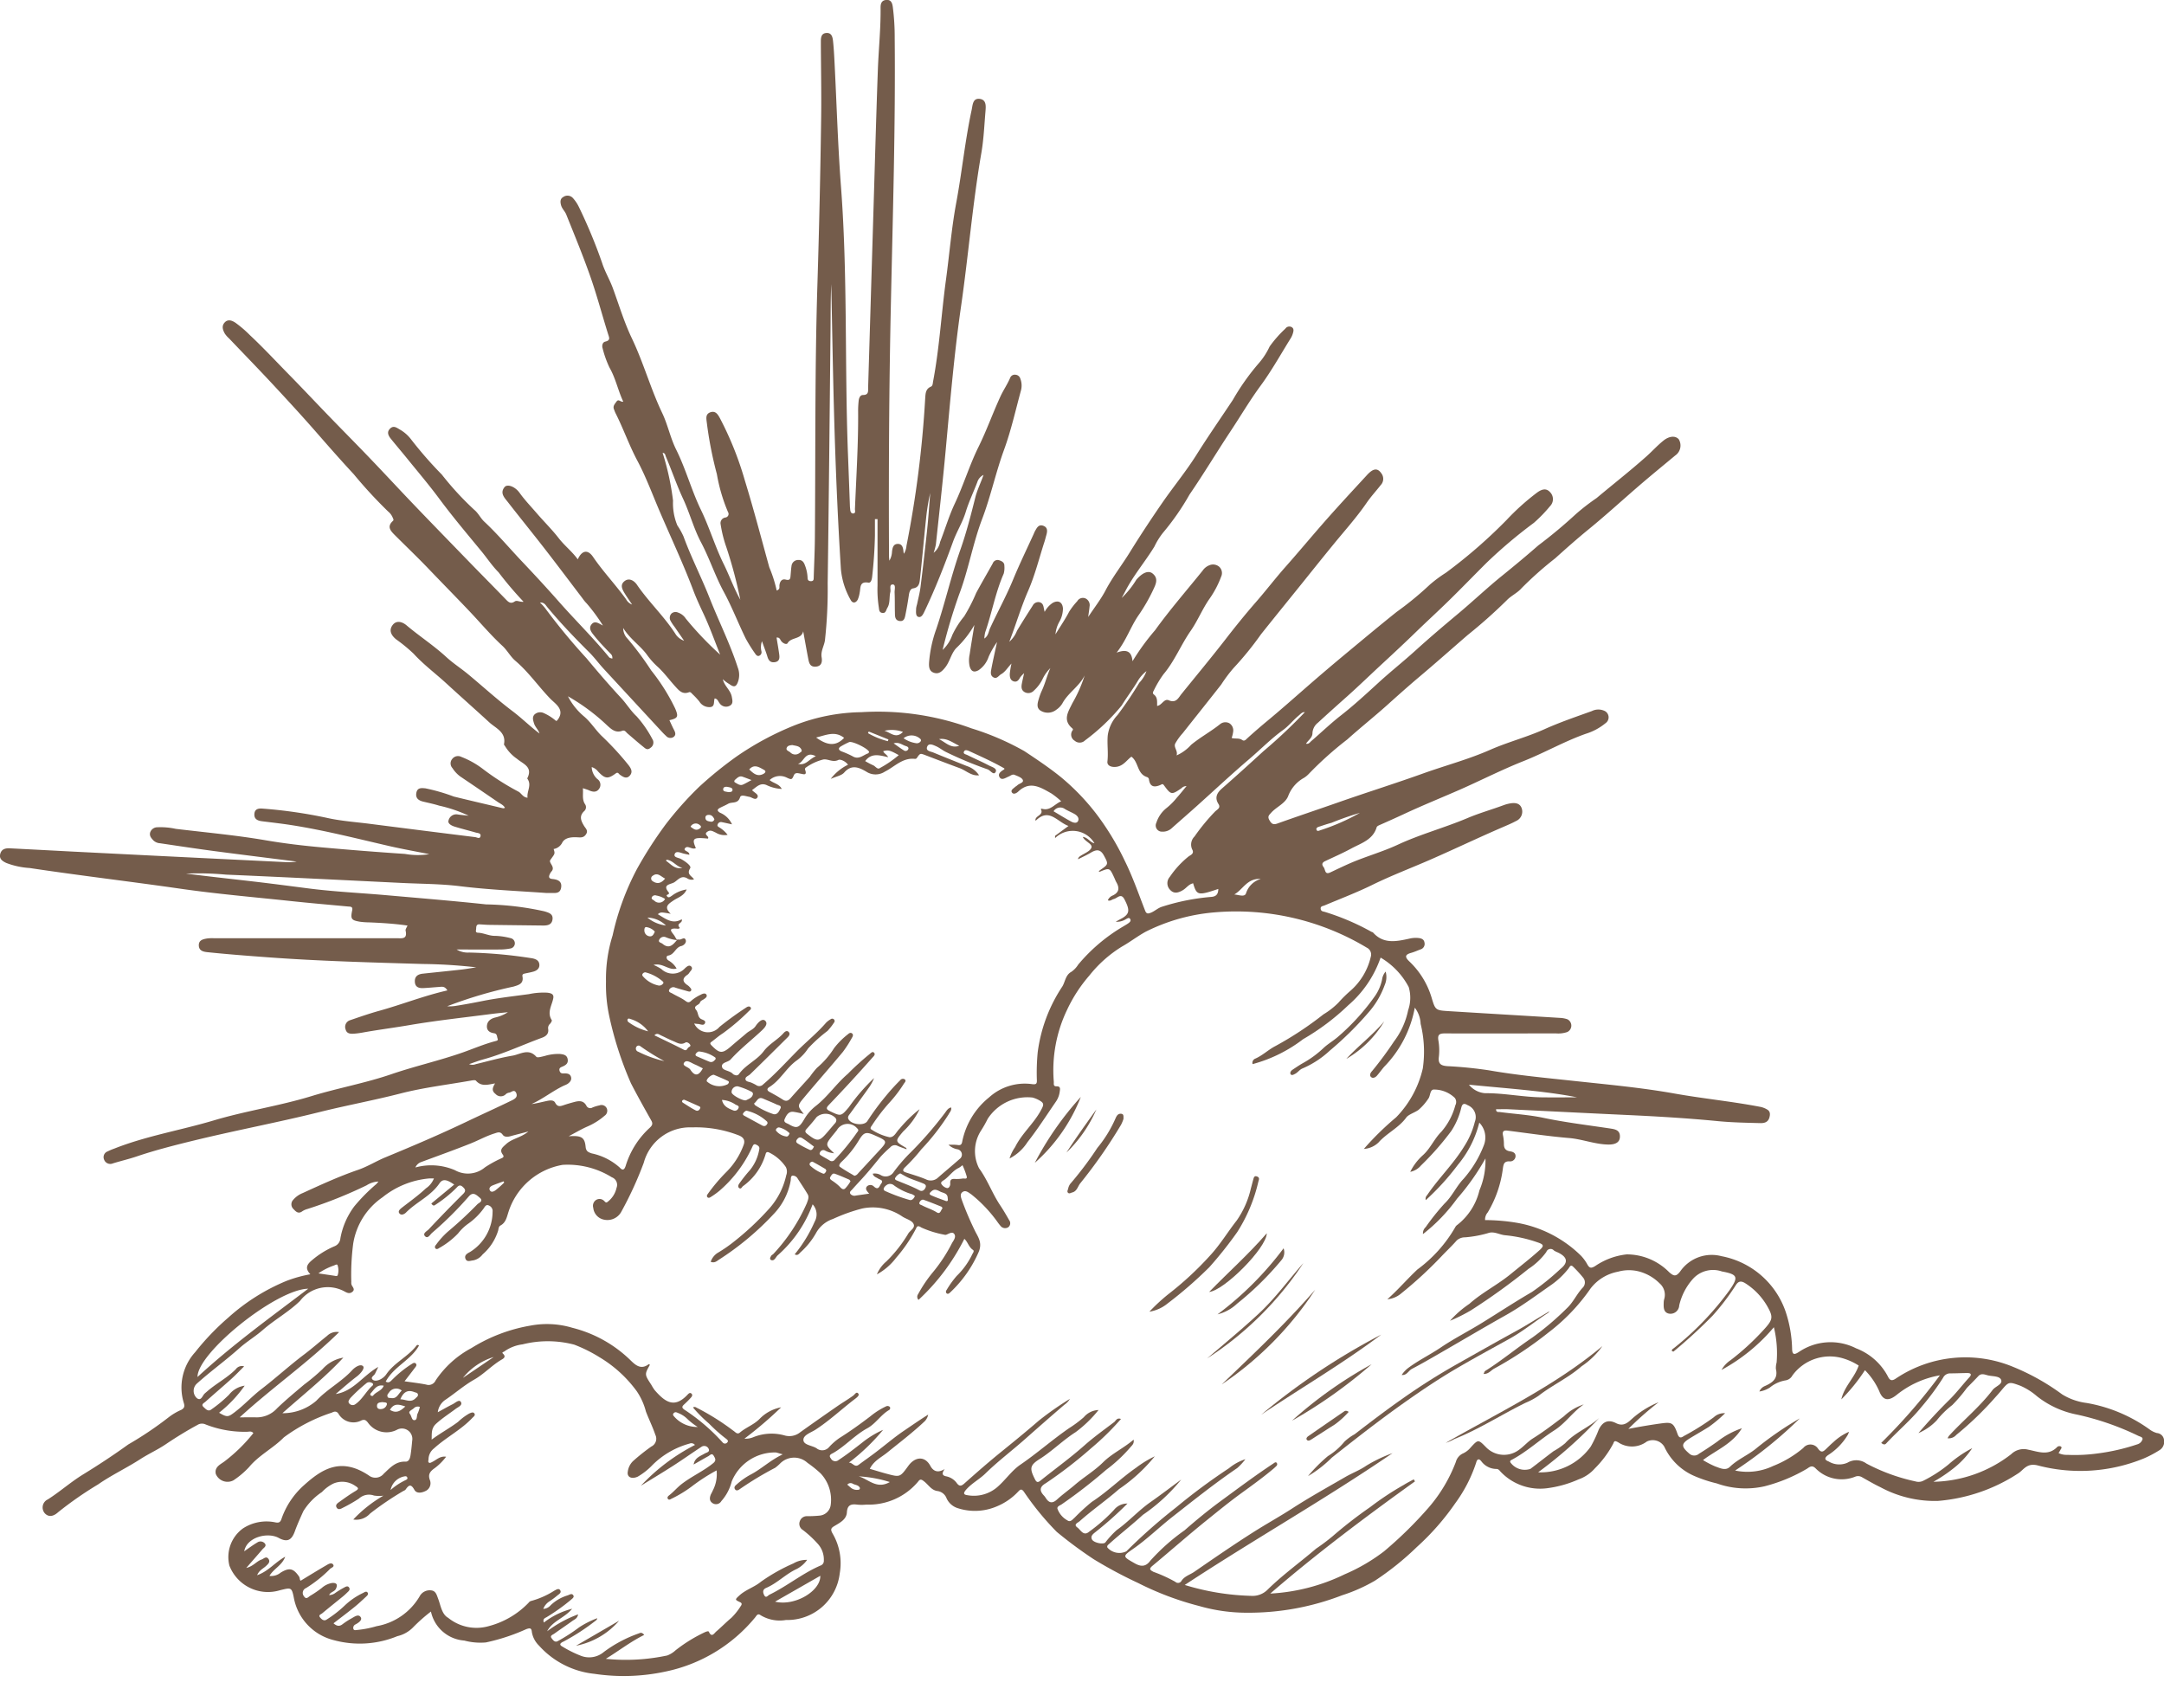 <svg xmlns="http://www.w3.org/2000/svg" xmlns:xlink="http://www.w3.org/1999/xlink" width="114.29" height="90.192" viewBox="0 0 114.29 90.192">
  <defs>
    <clipPath id="clip-path">
      <rect id="Rectangle_1617" data-name="Rectangle 1617" width="114.29" height="90.192" fill="#745c4b"/>
    </clipPath>
  </defs>
  <g id="Groupe_93" data-name="Groupe 93" transform="translate(0 0.003)">
    <g id="Groupe_92" data-name="Groupe 92" transform="translate(0 -0.003)" clip-path="url(#clip-path)">
      <path id="Tracé_1440" data-name="Tracé 1440" d="M23.628,52.3c-.14-.242-.3-.194-.444-.184-.275.019-.549.047-.824.06-.233.011-.434-.046-.45-.331s.157-.4.414-.43c.685-.073,1.37-.142,2.054-.218.232-.026.463-.069.778-.117a27.257,27.257,0,0,0-2.822-.177c-2.729-.081-5.46-.152-8.182-.353-1.067-.079-2.139-.16-3.205-.271-.222-.023-.44-.08-.447-.358s.224-.33.438-.365a2.131,2.131,0,0,1,.337-.014q4.83,0,9.66,0c.28,0,.593.074.487-.4-.016-.07.054-.159.1-.268-.684-.1-1.354-.14-2.026-.168A3.819,3.819,0,0,1,19,48.67c-.443-.076-.495-.146-.4-.594.042-.2-.07-.2-.2-.207-1.022-.095-2.045-.183-3.065-.292-1.941-.206-3.889-.373-5.82-.651-2.646-.381-5.3-.692-7.946-1.091a4.152,4.152,0,0,1-1.235-.266c-.211-.1-.387-.218-.322-.475s.269-.31.5-.3q1.669.086,3.338.174,1.988.1,3.977.2,3.639.18,7.278.357a2.639,2.639,0,0,0,.565-.03c-1.437-.182-2.875-.359-4.311-.549-.968-.128-1.933-.274-2.9-.418a.553.553,0,0,1-.365-.158c-.12-.13-.216-.246-.159-.426a.4.4,0,0,1,.378-.261,3.754,3.754,0,0,1,.97.084c1.59.191,3.188.335,4.764.606.974.167,1.949.281,2.928.37q2.206.2,4.417.348a3.857,3.857,0,0,0,1.281.012c-.689-.138-1.382-.261-2.068-.417-1.74-.4-3.469-.846-5.235-1.12-.507-.079-1.017-.135-1.526-.2-.235-.029-.428-.11-.409-.386s.23-.3.442-.282a25.376,25.376,0,0,1,3.4.491c.742.166,1.51.217,2.267.314q2.774.356,5.549.7c.1.012.251.118.285-.051s-.155-.16-.261-.192c-.372-.109-.751-.2-1.12-.315-.147-.047-.359-.155-.31-.313a.421.421,0,0,1,.476-.327c.159.026.32.038.59.068a7.364,7.364,0,0,0-1.56-.532c-.274-.086-.557-.144-.837-.211-.249-.059-.421-.183-.366-.468s.277-.252.477-.235a9.935,9.935,0,0,1,1.5.434c.838.206,1.68.4,2.52.6.059.014.118.039.18-.01-.084-.151-.243-.211-.373-.3q-1-.686-2-1.36a1.677,1.677,0,0,1-.4-.435.363.363,0,0,1-.008-.483.381.381,0,0,1,.475-.108,4.634,4.634,0,0,1,1.172.662,13.256,13.256,0,0,0,1.854,1.178c.16.092.232.3.476.317-.053-.334.237-.66-.009-1a.042.042,0,0,1,0-.037c.3-.6-.237-.748-.548-1.017a2.148,2.148,0,0,1-.616-.643c-.022-.045-.079-.092-.072-.128.125-.638-.438-.844-.771-1.15-.751-.689-1.517-1.366-2.266-2.054-.574-.528-1.207-.995-1.737-1.576a8.366,8.366,0,0,0-.923-.758c-.245-.2-.4-.459-.192-.745s.523-.177.736,0c.683.577,1.435,1.064,2.1,1.674.362.334.79.608,1.174.927.773.642,1.517,1.322,2.317,1.927.5.375.935.813,1.437,1.189-.061-.2-.231-.34-.291-.541-.049-.163-.1-.317.023-.458a.441.441,0,0,1,.49-.081,2.621,2.621,0,0,1,.656.419c.026-.014.049-.02.061-.035.444-.555-.106-.87-.368-1.141-.631-.652-1.146-1.408-1.844-2-.262-.222-.429-.554-.684-.789-.622-.574-1.165-1.224-1.746-1.834-.7-.738-1.417-1.465-2.12-2.2-.589-.618-1.208-1.207-1.812-1.811-.221-.222-.444-.448-.108-.753.06-.055.016-.109-.006-.167a.823.823,0,0,0-.242-.329,24.365,24.365,0,0,1-1.818-1.971c-.649-.7-1.284-1.419-1.913-2.141-.76-.872-1.544-1.724-2.332-2.572-.769-.827-1.557-1.637-2.337-2.455a1.41,1.41,0,0,1-.224-.252c-.107-.189-.187-.4-.015-.591s.386-.114.575.013a6.1,6.1,0,0,1,.755.647c.718.672,1.388,1.394,2.074,2.093.607.618,1.206,1.253,1.807,1.879.618.644,1.249,1.283,1.871,1.922.693.711,1.376,1.437,2.057,2.162,1.194,1.27,2.414,2.516,3.627,3.768.691.714,1.391,1.418,2.082,2.132.139.144.258.262.473.114.12-.082.262.038.468.015a18.755,18.755,0,0,1-1.321-1.555c-.345-.347-.608-.752-.916-1.125-.751-.911-1.514-1.815-2.217-2.763-.541-.73-1.129-1.421-1.7-2.126-.279-.345-.57-.684-.85-1.031-.133-.165-.234-.351-.054-.536s.335-.071.507.032a1.958,1.958,0,0,1,.616.537,20.861,20.861,0,0,0,1.617,1.85,15.86,15.86,0,0,0,1.715,1.863c.209.168.33.44.529.625.692.645,1.3,1.37,1.948,2.056.663.7,1.326,1.414,1.968,2.142.88,1,1.833,1.93,2.677,2.962.032.04.1.048.166.074a.278.278,0,0,0-.1-.27c-.294-.305-.591-.611-.855-.943-.13-.164-.321-.378-.139-.6s.393-.033.6.063a9.41,9.41,0,0,0-.855-1.164,1.927,1.927,0,0,1-.215-.26c-.664-.871-1.321-1.748-1.992-2.613-.646-.833-1.313-1.651-1.96-2.484-.178-.229-.434-.474-.169-.793.139-.167.544-.036.79.308.271.379.591.711.892,1.061.389.452.817.871,1.181,1.341.307.394.7.694,1,1.11.215-.48.529-.537.807-.13.534.784,1.19,1.469,1.743,2.236a.591.591,0,0,0,.319.28c-.15-.224-.27-.392-.378-.568-.135-.218-.281-.467-.019-.67s.531.014.648.186c.633.929,1.469,1.7,2.067,2.648a.89.89,0,0,0,.429.316l-.506-.736a2.325,2.325,0,0,1-.207-.312.326.326,0,0,1,.043-.386.321.321,0,0,1,.35-.054.793.793,0,0,1,.406.315,17.44,17.44,0,0,0,1.818,1.908c-.289-.72-.549-1.454-.878-2.156-.2-.427-.4-.857-.564-1.3-.532-1.4-1.17-2.751-1.758-4.124-.381-.89-.717-1.808-1.173-2.663-.435-.815-.736-1.688-1.152-2.509-.034-.067-.057-.139-.085-.209-.066-.171.046-.277.132-.4.115-.168.21.033.36,0-.281-.6-.4-1.231-.727-1.8a5.419,5.419,0,0,1-.364-1.019c-.047-.146,0-.319.137-.35.291-.067.213-.21.153-.4-.317-1.014-.589-2.043-.94-3.044-.386-1.1-.835-2.186-1.271-3.272-.067-.167-.219-.3-.271-.482-.047-.168-.059-.341.107-.436a.386.386,0,0,1,.516.05,1.975,1.975,0,0,1,.313.465A27.2,27.2,0,0,1,31.8,13.88c.148.466.4.878.567,1.332.327.892.6,1.809,1.011,2.664.611,1.284.987,2.657,1.6,3.94.293.618.429,1.313.734,1.924.513,1.031.807,2.148,1.306,3.178.458.944.751,1.955,1.216,2.889.3.613.528,1.26.865,1.86a23.767,23.767,0,0,0-.739-2.779,6.614,6.614,0,0,1-.3-1.2.3.3,0,0,1,.251-.363.189.189,0,0,0,.137-.291,9.013,9.013,0,0,1-.587-2,20.3,20.3,0,0,1-.532-2.724c-.029-.223-.073-.447.186-.541.283-.1.406.126.514.324a17.39,17.39,0,0,1,1.313,3.287c.466,1.516.866,3.048,1.288,4.575a6.842,6.842,0,0,1,.39,1.226c.19-.068.135-.186.145-.275.023-.206.127-.357.337-.3.246.06.239-.08.253-.234s.023-.325.048-.485a.352.352,0,0,1,.357-.319c.192-.012.287.1.349.274a2.037,2.037,0,0,1,.142.657c0,.119.042.184.174.188.156,0,.148-.1.151-.2.021-.689.055-1.377.061-2.066.038-4.448-.006-8.9.132-13.343q.139-4.447.2-8.893c.016-1.265-.009-2.531-.016-3.8,0-.063,0-.125,0-.188,0-.212.017-.431.276-.458.291-.03.344.213.367.426.041.386.061.774.081,1.161.111,2.176.174,4.356.339,6.528.359,4.724.187,9.459.371,14.186q.052,1.333.1,2.666c0,.063.011.125.015.187.006.109.043.224.158.218.15-.008.089-.155.093-.239.07-1.714.181-3.428.168-5.145a5.09,5.09,0,0,1,.028-.562c.015-.142.074-.307.225-.309.321,0,.271-.217.276-.411q.147-4.883.294-9.766c.071-2.329.134-4.658.219-6.986.04-1.1.158-2.2.144-3.3,0-.206.05-.379.3-.4s.316.161.344.359A12.383,12.383,0,0,1,47.253,2c.044,4.661-.1,9.32-.2,13.979-.1,4.472-.121,8.945-.1,13.418,0,.049.008.1.019.209a1.042,1.042,0,0,0,.139-.48c.026-.191.059-.4.3-.407s.285.2.305.4c0,.037.013.073.023.121a.937.937,0,0,0,.135-.419,56.4,56.4,0,0,0,.988-7.767c.021-.241.005-.511.3-.638.1-.042.1-.166.116-.264.339-1.781.438-3.593.683-5.386.186-1.364.294-2.742.548-4.094.3-1.621.461-3.264.809-4.876.055-.254.052-.631.435-.577.353.05.315.4.293.669-.062.736-.093,1.478-.219,2.2-.464,2.687-.682,5.406-1.072,8.1-.363,2.512-.575,5.039-.808,7.564-.154,1.67-.342,3.337-.52,5a3.139,3.139,0,0,1-.118.436.944.944,0,0,0,.34-.568c.265-.674.469-1.376.777-2.029.463-.982.775-2.027,1.253-2.994.432-.874.755-1.789,1.161-2.67.155-.336.371-.644.515-.989a.26.26,0,0,1,.279-.152.282.282,0,0,1,.251.2,1.006,1.006,0,0,1,.037.628c-.287,1.049-.522,2.119-.895,3.137-.439,1.2-.7,2.448-1.149,3.634-.5,1.311-.727,2.7-1.221,4a28.851,28.851,0,0,0-.873,2.933,1.957,1.957,0,0,0,.509-.783,4.663,4.663,0,0,1,.631-.993,9.129,9.129,0,0,0,.631-1.23c.282-.526.586-1.041.876-1.563a.272.272,0,0,1,.335-.168c.14.045.286.113.279.3a1.158,1.158,0,0,1-.034.407c-.44,1-.623,2.078-.979,3.1a1.849,1.849,0,0,0-.045.329c.219-.149.223-.37.3-.54.4-.871.865-1.709,1.23-2.6.331-.8.714-1.587,1.075-2.379.021-.046.037-.093.061-.137.1-.177.194-.391.446-.3s.217.306.157.512c-.031.108-.056.218-.091.325-.282.868-.5,1.765-.865,2.6-.371.848-.625,1.727-.994,2.688a1.477,1.477,0,0,0,.405-.579c.268-.447.548-.887.829-1.326a.332.332,0,0,1,.342-.187c.262.05.221.3.292.513a1.277,1.277,0,0,1,.423-.473c.293-.161.518-.043.542.295a1.424,1.424,0,0,1-.179.682,1.656,1.656,0,0,0-.216.683c.277-.451.524-.81.722-1.194a3.686,3.686,0,0,1,.428-.555.344.344,0,0,1,.425-.151.388.388,0,0,1,.225.434c-.012.146-.037.29-.072.55.347-.525.671-.936.91-1.392.377-.72.879-1.356,1.3-2.042.544-.878,1.113-1.74,1.7-2.591s1.26-1.665,1.813-2.545c.616-.98,1.278-1.931,1.916-2.892a12.394,12.394,0,0,1,1.4-1.972,3.711,3.711,0,0,0,.543-.848,6.123,6.123,0,0,1,.83-.943.254.254,0,0,1,.336-.081c.123.072.1.2.071.3a1.052,1.052,0,0,1-.135.307c-.52.835-1,1.7-1.581,2.49s-1.063,1.618-1.6,2.424c-.727,1.1-1.408,2.236-2.152,3.321a13.226,13.226,0,0,1-1.4,2.016,3.749,3.749,0,0,0-.453.728c-.493.808-1.117,1.53-1.548,2.379-.043.084-.089.166-.181.336a4.692,4.692,0,0,0,.774-.963c.317-.367.635-.506.855-.33.345.274.155.6.026.884a9.423,9.423,0,0,1-.787,1.356c-.4.588-.617,1.276-1.136,1.941.482-.177.791-.118.84.454a12.226,12.226,0,0,1,1.191-1.637c.784-1.088,1.668-2.1,2.513-3.149a.755.755,0,0,1,.347-.279.5.5,0,0,1,.53.078.452.452,0,0,1,.1.521,5.13,5.13,0,0,1-.6,1.147c-.383.537-.63,1.169-1.007,1.711-.519.744-.849,1.6-1.442,2.3a5.671,5.671,0,0,0-.515.868c-.039.067-.069.138.014.2.2.15.165.374.169.6.249-.031.365-.4.609-.3.4.172.511-.126.685-.34.768-.949,1.549-1.889,2.3-2.855.517-.669,1.051-1.33,1.6-1.961.54-.615,1.037-1.269,1.58-1.882.633-.714,1.249-1.45,1.877-2.172.792-.911,1.616-1.795,2.433-2.683.342-.372.568-.383.777-.063a.476.476,0,0,1-.051.592c-.244.313-.516.606-.74.932-.529.771-1.156,1.467-1.745,2.187-.565.69-1.126,1.392-1.684,2.086-.717.89-1.441,1.78-2.154,2.674a16.886,16.886,0,0,1-1.454,1.789,7.723,7.723,0,0,0-.648.867c-.675.861-1.359,1.715-2.037,2.573a2.9,2.9,0,0,0-.394.547c-.09.2.153.378.074.622a2.273,2.273,0,0,0,.768-.56c.484-.4,1.032-.694,1.519-1.082a.444.444,0,0,1,.5-.056.45.45,0,0,1,.2.452,1.632,1.632,0,0,1-.079.325c.189.06.386-.012.556.107.125.088.207-.033.287-.105.339-.308.687-.609,1.038-.9.709-.587,1.4-1.2,2.088-1.8.673-.587,1.358-1.169,2.042-1.738.9-.746,1.8-1.5,2.71-2.226a17.071,17.071,0,0,0,1.753-1.441,7.076,7.076,0,0,1,.841-.622,26.61,26.61,0,0,0,3.206-2.788,12.657,12.657,0,0,1,1.577-1.421c.224-.169.482-.3.707-.058a.525.525,0,0,1,.008.753,7.469,7.469,0,0,1-.851.878,25.559,25.559,0,0,0-2.488,2.1c-.678.674-1.344,1.366-2.029,2.034-.54.528-1.1,1.04-1.643,1.565-.623.606-1.26,1.2-1.9,1.791-.6.556-1.19,1.128-1.8,1.673-.518.462-1.039.926-1.553,1.4a.732.732,0,0,0-.281.546c0,.23-.21.359-.342.554.149.037.208-.077.279-.137.519-.447,1.014-.923,1.552-1.345.7-.545,1.347-1.144,1.994-1.736s1.324-1.127,1.967-1.71c.715-.649,1.457-1.279,2.2-1.9.8-.666,1.558-1.389,2.369-2.044.647-.523,1.29-1.057,1.91-1.6a25.683,25.683,0,0,0,1.975-1.646A11.434,11.434,0,0,1,84.32,26.3c.876-.734,1.777-1.437,2.633-2.2.306-.272.578-.577.9-.835.3-.242.626-.274.808-.073a.638.638,0,0,1-.186.859c-.611.508-1.227,1.011-1.831,1.529-.915.785-1.8,1.6-2.737,2.365-.607.494-1.194,1.016-1.772,1.536a18.9,18.9,0,0,0-1.781,1.582c-.216.249-.55.394-.779.636a26.956,26.956,0,0,1-2.061,1.832c-.856.739-1.7,1.492-2.57,2.222-.573.484-1.141.991-1.7,1.494-.684.611-1.408,1.187-2.09,1.8a18.46,18.46,0,0,0-2.027,1.813,1.287,1.287,0,0,1-.26.214,1.846,1.846,0,0,0-.818.923c-.142.423-.623.595-.913.919-.1.114-.207.188-.1.38s.193.274.426.19c1.079-.385,2.165-.748,3.246-1.127,1.471-.516,2.96-.982,4.426-1.508,1.185-.426,2.411-.749,3.56-1.255.94-.414,1.935-.668,2.866-1.087.82-.369,1.667-.658,2.51-.961a.77.77,0,0,1,.651-.02.376.376,0,0,1,.072.66,3.071,3.071,0,0,1-1.045.56c-1.132.4-2.172,1-3.285,1.441-1.135.45-2.223,1.006-3.341,1.5-.992.435-2,.841-2.981,1.3-.416.193-.835.381-1.255.566-.066.029-.161.07-.177.124-.2.671-.821.843-1.339,1.124-.45.244-.92.449-1.383.668-.162.077-.195.173-.08.321.1.124.048.419.355.274.359-.169.718-.343,1.081-.5.815-.349,1.678-.589,2.481-.962,1.193-.554,2.463-.893,3.666-1.4.635-.27,1.291-.453,1.932-.691a1.911,1.911,0,0,1,.326-.088c.266-.048.531-.023.624.27a.539.539,0,0,1-.3.656c-.24.131-.5.236-.748.345-1.27.548-2.518,1.145-3.786,1.7-1.029.449-2.083.847-3.087,1.343-.819.4-1.667.722-2.5,1.073-.081.034-.216.033-.2.177s.136.136.224.165a12.7,12.7,0,0,1,2.445,1.043c.032.019.077.023.1.049.55.615,1.226.469,1.905.321a1.435,1.435,0,0,1,.522-.032c.152.023.265.081.287.244a.3.3,0,0,1-.207.353c-.165.06-.324.135-.492.182-.31.086-.366.2-.113.444a4.345,4.345,0,0,1,1.185,1.916c.2.671.208.676.92.72,1.961.122,3.923.236,5.885.357a1.4,1.4,0,0,1,.365.07.374.374,0,0,1-.007.677,1.483,1.483,0,0,1-.592.071c-1.954,0-3.909.01-5.863,0-.3,0-.4.069-.346.382a3.021,3.021,0,0,1,.023.861c-.047.379.126.463.457.487a22.123,22.123,0,0,1,2.2.221c1.5.262,3.019.4,4.532.564,1.755.189,3.515.349,5.251.659,1.5.268,3.017.414,4.512.7a1.122,1.122,0,0,1,.415.163c.136.093.137.244.09.407-.077.269-.3.3-.5.293-.726-.019-1.454-.032-2.176-.1-1.629-.159-3.26-.256-4.895-.331-2.064-.095-4.127-.2-6.19-.3-.223-.011-.447,0-.675,0,0,.178.128.137.21.148.757.1,1.525.144,2.269.3,1.174.248,2.361.389,3.544.567.251.038.522.078.519.423,0,.292-.21.433-.626.425-.7-.013-1.359-.285-2.059-.344-1.084-.091-2.162-.253-3.242-.39-.191-.024-.292.017-.252.235a2.218,2.218,0,0,1,.052.447c-.005.235.072.371.323.41.141.022.308.075.29.28a.285.285,0,0,1-.325.249c-.282-.005-.308.15-.342.372a5.98,5.98,0,0,1-.8,2.324.577.577,0,0,0-.141.406,10.365,10.365,0,0,1,1.707.148A6.391,6.391,0,0,1,83.49,66.3a2.188,2.188,0,0,1,.35.48c.116.194.2.2.408.075a3.642,3.642,0,0,1,1.662-.616,3.15,3.15,0,0,1,2.247.942c.251.22.364.233.575-.033a2.021,2.021,0,0,1,2.185-.815,4.455,4.455,0,0,1,3.4,2.961,6.675,6.675,0,0,1,.331,1.9c0,.395.144.337.379.184a2.975,2.975,0,0,1,3-.179A3.168,3.168,0,0,1,99.7,72.671c.115.245.226.265.446.112a6.584,6.584,0,0,1,6.167-.608,11.982,11.982,0,0,1,2.6,1.458,3.23,3.23,0,0,0,1.288.452,8.018,8.018,0,0,1,3.315,1.389,1.192,1.192,0,0,0,.4.2.405.405,0,0,1,.374.357.52.52,0,0,1-.245.551,5.78,5.78,0,0,1-.828.436,8.851,8.851,0,0,1-5.589.367c-.588-.152-.749.237-1.04.419a9.068,9.068,0,0,1-4.24,1.454,6.047,6.047,0,0,1-3.034-.724c-.337-.162-.662-.351-.988-.536a.4.4,0,0,0-.358-.015,1.924,1.924,0,0,1-2.081-.447c-.183-.178-.3-.082-.452.022a8.6,8.6,0,0,1-2.24.927,4.518,4.518,0,0,1-2.523-.151,7.171,7.171,0,0,1-1.174-.387,3.1,3.1,0,0,1-1.6-1.554.711.711,0,0,0-.926-.269,1.306,1.306,0,0,1-1.51.038c-.163-.085-.2-.092-.258.069a5.482,5.482,0,0,1-.974,1.311,2.054,2.054,0,0,1-.861.579,5.906,5.906,0,0,1-1.649.465,2.871,2.871,0,0,1-2.448-.851c-.07-.07-.113-.16-.233-.165a1,1,0,0,1-.8-.4c-.125-.165-.226-.13-.275.062a7.641,7.641,0,0,1-1.106,2.15,13.267,13.267,0,0,1-2.032,2.314,15.069,15.069,0,0,1-2.207,1.772,8.683,8.683,0,0,1-1.744.775,13.666,13.666,0,0,1-4.98.919,9.111,9.111,0,0,1-2.56-.354,15.815,15.815,0,0,1-3.215-1.21,23.661,23.661,0,0,1-2.366-1.267,22.635,22.635,0,0,1-1.943-1.439,14.865,14.865,0,0,1-1.74-2.127c-.122-.158-.182-.115-.284-.012a3.232,3.232,0,0,1-1.129.788,2.93,2.93,0,0,1-2.052.107.972.972,0,0,1-.611-.521.6.6,0,0,0-.5-.393c-.311-.051-.459-.326-.681-.5-.128-.1-.208-.162-.325.005a3.4,3.4,0,0,1-2.738,1.213,2.193,2.193,0,0,1-.488,0c-.322-.04-.512.025-.535.41-.022.364-.346.535-.623.7-.193.113-.272.174-.134.415a3.1,3.1,0,0,1,.38,2.1,2.786,2.786,0,0,1-2.841,2.469,1.945,1.945,0,0,1-1.337-.251c-.161-.12-.217.027-.292.118a8.31,8.31,0,0,1-4.763,2.863,10.441,10.441,0,0,1-3.719.114,4.564,4.564,0,0,1-2.934-1.493,1.3,1.3,0,0,1-.376-.718c-.018-.22-.107-.217-.3-.147a10.468,10.468,0,0,1-2.13.7,3.311,3.311,0,0,1-1.14-.1A1.943,1.943,0,0,1,22.76,85.1a8.721,8.721,0,0,0-.961.853,1.7,1.7,0,0,1-.813.447,5.211,5.211,0,0,1-3.343.214,2.838,2.838,0,0,1-2.116-2.2c-.121-.612-.141-.585-.746-.438a2.183,2.183,0,0,1-2.665-1.3,1.868,1.868,0,0,1,.712-1.963,2.276,2.276,0,0,1,1.722-.321c.206.042.267-.035.322-.2a4.218,4.218,0,0,1,1.17-1.752c.994-.9,1.982-1.492,3.431-.531a.569.569,0,0,0,.8-.094c.325-.3.62-.652,1.138-.631.194.008.248-.192.273-.355.038-.247.063-.5.085-.746a.55.55,0,0,0-.806-.581,1.2,1.2,0,0,1-1.537-.387c-.091-.106-.153-.176-.33-.112a.912.912,0,0,1-1.214-.339c-.107-.174-.244-.126-.355-.069A8.9,8.9,0,0,0,14.995,75.9c-.572.58-1.316.939-1.841,1.572a4.56,4.56,0,0,1-.827.7.669.669,0,0,1-.93-.34c-.081-.362.242-.5.451-.654a8.6,8.6,0,0,0,1.533-1.5c-.1-.124-.223-.073-.326-.072a5.624,5.624,0,0,1-2.2-.388.443.443,0,0,0-.422.025c-.58.314-1.138.658-1.685,1.027-.424.286-.9.5-1.327.775-.732.474-1.529.846-2.238,1.34a19.133,19.133,0,0,0-2.111,1.468c-.182.167-.457.314-.7.065a.468.468,0,0,1,.154-.74c.64-.407,1.205-.914,1.854-1.313.815-.5,1.62-1.03,2.392-1.587A18.723,18.723,0,0,0,8.9,74.847a3.138,3.138,0,0,1,.676-.4c.156-.086.19-.179.131-.364a2.768,2.768,0,0,1,.6-2.679,13.3,13.3,0,0,1,1.75-1.827,10.626,10.626,0,0,1,3.083-1.942,6.963,6.963,0,0,1,1.251-.346c-.288-.312-.2-.509.1-.754a4.633,4.633,0,0,1,1.166-.722.49.49,0,0,0,.32-.42,3.99,3.99,0,0,1,.742-1.7,9.509,9.509,0,0,1,1.151-1.163c.033-.033.062-.071.119-.138a1.247,1.247,0,0,0-.628.2,23.636,23.636,0,0,1-3.119,1.248.971.971,0,0,0-.271.118c-.215.164-.345.021-.475-.117a.34.34,0,0,1-.015-.478A1.286,1.286,0,0,1,15.988,63c.962-.44,1.922-.882,2.925-1.226.506-.174.959-.463,1.456-.667,1.452-.6,2.9-1.217,4.314-1.894.788-.376,1.585-.734,2.37-1.117.187-.091.3-.2.2-.4-.1-.183-.236-.022-.354,0a.363.363,0,0,0-.172.07.372.372,0,0,1-.552.005c-.237-.185-.149-.348-.031-.562-.375.067-.722.185-1.008-.144-.042-.048-.193-.016-.29,0-1.232.217-2.482.365-3.691.676-1.416.364-2.853.627-4.269.98-2.206.55-4.442.967-6.649,1.506-1.011.247-2.03.505-3.022.841-.414.14-.842.238-1.26.368a.346.346,0,0,1-.456-.2.322.322,0,0,1,.187-.436,3.06,3.06,0,0,1,.345-.146c1.7-.673,3.511-.969,5.255-1.489,1.7-.508,3.467-.764,5.161-1.283,1.4-.428,2.842-.685,4.222-1.158,1.253-.429,2.545-.717,3.792-1.156.563-.2,1.113-.436,1.692-.589.071-.019.169-.031.128-.136s-.015-.259-.193-.284c-.22-.031-.389-.141-.371-.389s.2-.381.441-.441a2.077,2.077,0,0,0,.668-.28c-.281.03-.564.054-.844.09-1.452.19-2.91.345-4.352.591-.836.143-1.678.249-2.512.4a3.942,3.942,0,0,1-.447.055c-.184.012-.365-.012-.418-.228a.369.369,0,0,1,.24-.486c.508-.174,1.017-.351,1.534-.495,1.2-.332,2.356-.794,3.6-1.077m12.132-2.686a.839.839,0,0,1,.113,0c.115.015.265-.153.336.005s-.1.308-.221.335c-.314.068-.368.46-.7.506-.11.015-.112.178.018.259a1.127,1.127,0,0,1,.429.425c-.415.121-.724-.316-1.218-.191a2.715,2.715,0,0,1,.409.215.877.877,0,0,0,1.258-.045c.084-.072.215-.2.325-.081s-.04.223-.1.323a.376.376,0,0,1-.1.107c-.3.2-.26.381.017.561a.564.564,0,0,1,.108.1c.049.055.114.117.055.194-.042.055-.114.031-.175.014-.216-.062-.433-.119-.646-.188a.243.243,0,0,0-.322.112c-.061.131.1.154.169.2.214.127.451.221.653.364.136.1.21.15.355.005a2.15,2.15,0,0,1,.473-.3c.1-.056.242-.116.309-.018.078.114-.056.2-.148.26-.074.047-.158.075-.189.168-.048.144-.389.16-.2.388.116.143.076.342.231.459.09.068.3.084.235.238s-.241.05-.37.041c-.06,0-.12-.013-.2-.021A.8.8,0,0,0,38,54.225,17.108,17.108,0,0,1,39.413,53.2c.072-.051.175-.086.234,0,.046.07-.021.124-.084.179a11.4,11.4,0,0,1-1.386,1.185c-.2.125-.38.285-.57.428-.073.055-.144.087-.038.2.444.457.582.463,1.075.03.254-.223.518-.435.774-.656.157-.137.364-.2.492-.389.109-.165.34-.423.5-.28.183.168-.047.4-.209.549-.535.5-1.119.952-1.614,1.5-.144.158-.521.149-.449.408.053.19.419.171.577.364a.24.24,0,0,0,.1.048.169.169,0,0,0,.207-.042c.354-.5.953-.735,1.312-1.214.292-.39.732-.6,1.045-.953.067-.076.184-.176.287-.05.073.091.008.194-.066.267-.661.656-1.32,1.313-1.989,1.96-.086.083-.252.122-.239.254s.187.131.3.178a2.2,2.2,0,0,1,.269.134.276.276,0,0,0,.368-.042c.646-.547,1.214-1.179,1.807-1.775.5-.5,1.054-.945,1.516-1.482a1.086,1.086,0,0,1,.239-.18.128.128,0,0,1,.172.007.121.121,0,0,1,.006.169,3.3,3.3,0,0,1-.343.44,7.74,7.74,0,0,0-1.026.925,2.454,2.454,0,0,1-.586.624c-.57.4-.875,1.057-1.47,1.422-.119.073-.131.17.017.25.238.129.476.26.7.406.175.112.29.065.417-.08.334-.383.684-.753,1.021-1.134a4.224,4.224,0,0,1,.37-.464,4.509,4.509,0,0,0,.9-1.035,4.046,4.046,0,0,1,.736-.739c.054-.05.131-.1.2-.052.1.062.059.159.014.233a6.242,6.242,0,0,1-.484.754c-.674.811-1.373,1.6-2.05,2.411-.362.432-.351.441-.013.87a4.2,4.2,0,0,0-.558-.12c-.259-.021-.365.193-.45.381s.118.218.222.28c.4.235.534.2.8-.253a2.431,2.431,0,0,1,.6-.7c.647-.5,1.092-1.182,1.71-1.71a14.149,14.149,0,0,1,1.126-1.025c.077-.053.166-.182.252-.1.109.1-.023.205-.091.281q-.555.628-1.122,1.244t-1.173,1.248c-.145.151-.136.224.063.32.581.279.583.284,1-.206a10.15,10.15,0,0,1,1.333-1.541,2.321,2.321,0,0,1-.254.478c-.331.467-.669.928-1.006,1.391-.066.091-.156.175-.093.3.143.29.835.375,1,.1a14.014,14.014,0,0,1,.979-1.327,10.759,10.759,0,0,1,.751-.825.181.181,0,0,1,.238-.052c.1.076.009.163-.036.225a6.91,6.91,0,0,1-.77,1.01,9.716,9.716,0,0,0-.929,1.212c-.057.074-.113.166,0,.218a2.846,2.846,0,0,0,.927.393c.263.019.361-.277.527-.435a7.009,7.009,0,0,1,1.069-1.044,3.9,3.9,0,0,1-.867,1.177c-.439.52-.441.519.16.869.011.007.011.033.022.071-.166-.061-.32-.111-.467-.176a.317.317,0,0,0-.4.077,6.128,6.128,0,0,0-.508.493c-.254.307-.5.618-.765.919-.239.275-.493.536-.733.809-.059.067-.177.137-.081.251a.282.282,0,0,0,.279.07l.7-.1c-.115-.122-.228-.244-.126-.376a.258.258,0,0,1,.374,0c.249.228.294-.04.378-.145.157-.2-.065-.211-.162-.279s-.237-.088-.277-.254a.614.614,0,0,1,.429.078.5.5,0,0,0,.682-.176,9.271,9.271,0,0,1,.748-.884,19.9,19.9,0,0,0,1.961-2.236c.082-.112.154-.247.322-.279.029.167-.082.252-.133.361a12.1,12.1,0,0,1-1.442,1.849,9.436,9.436,0,0,1-.875.961c-.155.162-.081.217.086.27.345.111.695.213,1.028.353a.561.561,0,0,0,.652-.1c.373-.327.756-.643,1.128-.971a.285.285,0,0,0-.118-.515.9.9,0,0,1-.467-.24c.129,0,.2,0,.272,0a1.859,1.859,0,0,1,.225.016c.139.022.2-.03.225-.172a4.015,4.015,0,0,1,1.421-2.344,2.808,2.808,0,0,1,2.273-.7c.223.029.258-.028.25-.223a11.264,11.264,0,0,1,.045-1.463,8.158,8.158,0,0,1,1.3-3.47c.156-.258.167-.606.473-.773a1.256,1.256,0,0,0,.359-.375,9.065,9.065,0,0,1,2.4-2.032c.085-.053.173-.1.255-.16s.15-.126.1-.217c-.057-.11-.148-.038-.227,0a.883.883,0,0,1-.54.137c.172-.1.269-.147.363-.2.37-.229.389-.424.095-.988-.18-.345-.374-.053-.562-.01-.1.023-.187.127-.312.065a.468.468,0,0,1,.267-.257c.347-.169.348-.41.18-.7-.043-.076-.072-.159-.109-.239-.245-.527-.245-.526-.766-.31-.011,0-.031-.015-.058-.028.056-.041.1-.079.155-.114.366-.255.357-.286.119-.722-.181-.333-.394-.319-.676-.151-.221.132-.458.238-.688.356a.213.213,0,0,1,.1-.156c.214-.152.548-.265.61-.463s-.347-.313-.458-.562c.267.023.385.29.617.335a1.33,1.33,0,0,0-2.08-.272q0-.06,0-.12l.708-.522c-.6-.217-1.022-.972-1.719-.287,0,0-.022,0-.024,0-.04-.264.468-.273.278-.61.022,0,.046-.018.064-.013.436.131.662-.248,1.016-.393a4.146,4.146,0,0,0-.517-.413c-.562-.316-1.128-.692-1.751-.1-.083.078-.244.175-.332.05s.075-.21.163-.291c.037-.034.085-.055.12-.09.1-.1.354-.135.289-.284-.056-.129-.275-.2-.433-.267-.114-.051-.212.047-.315.089-.158.064-.36.219-.474.041-.124-.194.08-.323.242-.422.011-.007.006-.042.006-.049-.6-.345-1.23-.625-1.853-.913-.1-.044-.219-.086-.273.012-.074.136.087.154.163.191.381.188.772.356,1.148.554.151.08.46.157.352.348s-.275-.094-.425-.144a20.194,20.194,0,0,1-2.179-.907c-.189-.089-.352-.232-.543-.315-.15-.065-.383-.185-.466.027-.091.231.181.247.327.308.588.244,1.181.479,1.773.715a1.211,1.211,0,0,1,.64.487c-.4.05-.682-.251-1.024-.377-.61-.225-1.216-.458-1.823-.69-.267-.1-.264-.1-.446.163a.117.117,0,0,1-.093.038c-.652-.077-1.081.421-1.589.673a.891.891,0,0,1-.982,0c-.383-.223-.774-.4-1.167.05-.139.158-.411.2-.711.334a2.585,2.585,0,0,1,.915-.749c-.147-.2-.414-.3-.508-.252-.3.147-.544-.064-.795-.025a2.714,2.714,0,0,0-.914.421.1.1,0,0,0-.048.127c.111.315-.082.229-.25.2-.118-.023-.273-.069-.337.07-.11.236-.108.27-.376.144a.8.8,0,0,0-.913.126c.2.17.495.191.642.468a2.066,2.066,0,0,1-.813-.209c-.332-.131-.517.106-.758.271.127.141.371.229.285.387-.1.176-.29-.011-.437-.034-.173-.027-.43-.136-.48.026-.112.362-.425.226-.627.341-.14.08-.291.141-.434.216-.167.087-.149.167.005.259a1.191,1.191,0,0,1,.63.613c-.213-.046-.378-.085-.545-.118a.184.184,0,0,0-.211.12c-.043.1.045.13.1.168a1.6,1.6,0,0,1,.424.384.875.875,0,0,1-.626-.118c-.145-.059-.27-.17-.449-.042-.216.153.134.232.035.359-.78-.08-.864-.012-.637.5-.194.108-.429-.165-.566,0s.245.152.22.354c-.1-.022-.2-.038-.3-.063-.166-.043-.4-.162-.471.023s.2.189.328.261c.22.119.568.365.49.488-.213.337.1.411.2.591a.431.431,0,0,1-.377-.068c-.3-.15-.454.082-.651.213s-.673.106-.3.549a.075.075,0,0,1,0,.066c-.027.051-.182.047-.079.15.08.08.162,0,.236-.045a1.715,1.715,0,0,1,.785-.334c-.144.342-.461.423-.7.584-.28.19-.52.343-.141.7-.531-.092-.531-.092-.683.023.4.234.775.556,1.262.267.078.213-.312.206-.115.435.04.047-.057.07-.1.066-.63-.066-.239.226-.144.411.034.066.078.127.117.19a2.018,2.018,0,0,1-.614-.16.267.267,0,0,0-.325.128c-.087.154.1.165.168.226.348.294.557.051.762-.2m37.154.954a5.829,5.829,0,0,1-1.7,2.492,12.349,12.349,0,0,1-2.384,1.791,7.628,7.628,0,0,1-2.668,1.317.237.237,0,0,1,.139-.289c.392-.17.7-.479,1.072-.668A17.915,17.915,0,0,0,69.9,53.561a3.942,3.942,0,0,0,.792-.62,6.488,6.488,0,0,1,.634-.626A3.4,3.4,0,0,0,72.4,50.51a.4.4,0,0,0-.214-.469,13.4,13.4,0,0,0-8.077-1.861,9.916,9.916,0,0,0-3.59,1.014c-.439.238-.836.55-1.272.794a6.635,6.635,0,0,0-1.717,1.529,7.768,7.768,0,0,0-1.174,1.809,7.367,7.367,0,0,0-.7,3.794c.008.091-.045.25.143.244.233-.007.186.155.169.286a1.192,1.192,0,0,1-.2.521c-.494.717-.963,1.454-1.5,2.137a2.479,2.479,0,0,1-.95.867,2.126,2.126,0,0,1,.293-.6c.349-.711.971-1.229,1.351-1.92.19-.345.2-.411-.149-.593a1.506,1.506,0,0,0-.28-.106,2.5,2.5,0,0,0-2.367,1.122,6.46,6.46,0,0,1-.35.619,2,2,0,0,0-.108,1.994c.446.61.695,1.324,1.11,1.947.171.256.327.523.479.791a.267.267,0,0,1-.044.374.307.307,0,0,1-.407-.064,2.62,2.62,0,0,1-.183-.237A7.3,7.3,0,0,0,51.3,63.07c-.146-.095-.3-.247-.471-.119-.15.114-.068.3-.016.456a16.616,16.616,0,0,0,.661,1.551c.159.342.419.624.225,1.13a6.448,6.448,0,0,1-1.528,2.171c-.044.046-.113.084-.167.044-.074-.055-.044-.142,0-.2a4.874,4.874,0,0,1,.523-.726,4.012,4.012,0,0,0,.824-1.146c.035-.075.125-.169.03-.233-.222-.148-.272-.431-.45-.579a11.3,11.3,0,0,1-2.42,3.222.234.234,0,0,1-.023-.3,7.182,7.182,0,0,1,.772-1.147,8.264,8.264,0,0,0,1.022-1.557c.087-.143.23-.326.112-.481-.1-.135-.275-.01-.412.042a.169.169,0,0,1-.11,0,5.253,5.253,0,0,1-1.209-.376c-.092-.062-.218-.133-.274.034a7.82,7.82,0,0,1-1.064,1.567,3.165,3.165,0,0,1-1.012.871,1.769,1.769,0,0,1,.5-.683,7.235,7.235,0,0,0,1.148-1.457c.1-.188.421-.318.27-.555-.107-.168-.373-.23-.561-.35a2.767,2.767,0,0,0-2.138-.432,9.252,9.252,0,0,0-1.539.551,1.6,1.6,0,0,0-.9.753,4.005,4.005,0,0,1-.822,1.015c-.071.072-.144.186-.3.1a7.393,7.393,0,0,0,1.055-1.725.78.78,0,0,0-.108-.915,6.618,6.618,0,0,1-1.854,2.7c-.06.061-.1.145-.16.2a.149.149,0,0,1-.2.028c-.068-.063-.009-.144.02-.2s.1-.075.134-.122a9.566,9.566,0,0,0,1.756-2.669c.052-.154.133-.315.042-.47-.164-.279-.346-.548-.522-.82a.3.3,0,0,0-.274-.163c-.113.021-.084.166-.1.26a3.4,3.4,0,0,1-.911,1.78,15.032,15.032,0,0,1-2.881,2.4c-.118.081-.239.19-.433.11a.9.9,0,0,1,.352-.461,7.644,7.644,0,0,0,.774-.523A14.858,14.858,0,0,0,40.644,63.8a3.9,3.9,0,0,0,.88-1.738.533.533,0,0,0-.02-.434,2.25,2.25,0,0,0-.858-.757c-.13-.068-.187-.033-.215.087a3.151,3.151,0,0,1-1.192,1.678c-.063.053-.1.174-.2.1-.082-.062-.047-.167.006-.239a7.951,7.951,0,0,1,.555-.7,2.333,2.333,0,0,0,.5-1.11c.033-.143-.072-.2-.177-.249s-.148.028-.186.114a6.7,6.7,0,0,1-1.746,2.333,4.2,4.2,0,0,1-.458.327c-.048.032-.12.065-.171.006s-.019-.119.019-.17a9.314,9.314,0,0,1,.964-1.144,3.894,3.894,0,0,0,.923-1.429c.095-.238.025-.414-.253-.522a6.221,6.221,0,0,0-2.461-.421A2.527,2.527,0,0,0,34,61.4a19.272,19.272,0,0,1-1.2,2.612.837.837,0,0,1-.9.393.707.707,0,0,1-.567-.624.368.368,0,0,1,.126-.4.339.339,0,0,1,.419.008c.058.038.1.141.185.095a1.269,1.269,0,0,0,.5-.761.427.427,0,0,0-.249-.556,4.42,4.42,0,0,0-2.6-.656,3.649,3.649,0,0,0-2.857,2.48c-.09.27-.134.565-.424.722-.1.052-.1.172-.123.266a2.755,2.755,0,0,1-.822,1.263.817.817,0,0,1-.492.313c-.143.01-.325.107-.406-.071-.09-.2.095-.3.232-.371a2.508,2.508,0,0,0,1.193-2.127.31.31,0,0,0-.2-.33c-.139-.075-.211.068-.264.148a3.486,3.486,0,0,1-.817.81,2.52,2.52,0,0,0-.541.518,4.211,4.211,0,0,1-1,.772c-.053.042-.146.086-.2.012s0-.145.047-.2a4.156,4.156,0,0,1,.626-.689,20.792,20.792,0,0,0,1.554-1.443c.082-.072.33-.163.115-.34-.164-.135-.343-.335-.573-.069a18.511,18.511,0,0,1-1.935,1.92c-.117.1-.227.335-.377.186s.1-.27.194-.366q.894-.954,1.823-1.875c.157-.156.1-.251-.024-.363s-.209-.1-.331.042a6.805,6.805,0,0,1-1.132.911c-.052.039-.111.055-.2-.078l1.208-1c-.354-.243-.594-.339-.778-.065-.452.672-1.216.983-1.766,1.541-.093.094-.266.172-.36.032-.076-.114.053-.218.158-.3.424-.328.862-.642,1.252-1.008a1.139,1.139,0,0,0,.423-.523h-.255a4.574,4.574,0,0,0-2.457.993,3.664,3.664,0,0,0-1.551,2.45,12.552,12.552,0,0,0-.1,2.024.376.376,0,0,0,.014.148c.047.12.2.236.05.366s-.29.059-.422-.013a1.84,1.84,0,0,0-2.351.5c-.6.586-1.336.983-1.962,1.531-.392.344-.856.619-1.241.964-.724.648-1.512,1.214-2.234,1.861a.517.517,0,0,0,0,.786c.222.151.281-.139.4-.25.046-.042.095-.082.142-.123.479-.417,1.055-.708,1.505-1.165a.393.393,0,0,1,.438-.148c-.236.233-.444.453-.668.656-.452.407-.916.8-1.37,1.208-.081.073-.26.143-.1.287.111.1.243.265.419.114a6.916,6.916,0,0,0,.917-.763,1.286,1.286,0,0,1,.832-.483,6.879,6.879,0,0,1-1.353,1.43c.43.25.484.228.816-.023.5-.376.921-.843,1.41-1.218.771-.591,1.486-1.248,2.26-1.832.418-.315.812-.663,1.222-.99a.714.714,0,0,1,.631-.194c-1.638,1.61-3.53,2.922-5.251,4.5.322,0,.6-.008.887,0a1.449,1.449,0,0,0,1.091-.481c.457-.439.946-.844,1.43-1.253a10.6,10.6,0,0,0,.967-.813,1.9,1.9,0,0,1,1.1-.607c-.991,1.069-2.132,1.967-3.218,2.935a2.707,2.707,0,0,0,1.792-.659c.575-.613,1.332-1,1.9-1.62.141-.153.434-.346.57-.2.1.107-.132.39-.333.541-.385.29-.744.614-1.114.924.938-.14,1.426-.965,2.248-1.43l-.172.36c-.05.1-.245.185-.137.3s.312.061.453-.02a.86.86,0,0,0,.278-.249c.422-.62,1.141-.925,1.593-1.512a.081.081,0,0,1,.135-.006c-.43.772-1.334,1.109-1.756,1.9.185.115.278-.045.381-.135a5.781,5.781,0,0,1,.952-.768c.08-.044.18-.143.265-.037.064.08-.022.165-.072.232-.167.224-.34.444-.532.694.4.059.774.1,1.139.172a.405.405,0,0,0,.5-.214,5.237,5.237,0,0,1,1.892-1.712A8.63,8.63,0,0,1,28.015,70a4.671,4.671,0,0,1,2.216.116A6.745,6.745,0,0,1,33.269,71.8c.283.278.573.558,1,.233.006,0,.037.023.056.036-.286.508-.286.508.071,1.053a2.53,2.53,0,0,0,.18.285c.557.64,1.037.962,1.708.271.072-.074.148-.174.238-.084s-.009.186-.076.258c-.1.11-.21.215-.32.317s-.123.164.009.264a10.271,10.271,0,0,1,2.036,1.742.152.152,0,0,0,.234,0c.08-.08.027-.133-.057-.2a8.158,8.158,0,0,1-.9-.8,7.324,7.324,0,0,1-.849-.852c.112-.067.167.008.233.033a12.638,12.638,0,0,1,1.89,1.189c.111.066.209.228.358.1.324-.274.736-.41,1.041-.722a2.123,2.123,0,0,1,1.134-.608,20.725,20.725,0,0,1-1.938,1.655,1.031,1.031,0,0,0,.455-.072,2.56,2.56,0,0,1,1.659-.1.909.909,0,0,0,.838-.171q.959-.683,1.927-1.353c.287-.2.59-.374.87-.581.085-.063.159-.214.253-.117s-.043.2-.128.268c-.714.54-1.364,1.16-2.118,1.65-.241.157-.654.281-.642.549s.456.281.694.435a.474.474,0,0,0,.667-.068,3.111,3.111,0,0,1,.561-.486c.559-.35,1.091-.735,1.615-1.134a3.879,3.879,0,0,1,.822-.522A.171.171,0,0,1,47,74.3a.12.12,0,0,1-.053.163c-.434.257-.7.718-1.142.959-.65.354-1.143.92-1.778,1.293-.093.055-.3.113-.145.3a.263.263,0,0,0,.41.08c.44-.286.851-.61,1.264-.932a4.917,4.917,0,0,1,1.086-.659,10.912,10.912,0,0,1-1.811,1.735c.2-.021.3.277.521.11.3-.226.607-.435.9-.661.506-.383.99-.8,1.514-1.152.414-.28.826-.567,1.255-.835a.725.725,0,0,1-.165.332c-.63.6-1.327,1.126-2,1.673-.319.257-.711.436-.917.857.321.095.607.185.9.263.7.187.695.182,1.138-.425.342-.47.863-.543,1.16.008.133.246.363.41.756.165-.184.26-.112.352.1.389a.913.913,0,0,1,.549.368c.129.163.227.15.387.008.651-.58,1.307-1.154,1.984-1.7.656-.532,1.313-1.067,1.949-1.619a16.207,16.207,0,0,1,1.647-1.152,1.03,1.03,0,0,1-.3.316c-.7.6-1.392,1.208-2.08,1.817s-1.425,1.163-2.084,1.807c-.317.31-.724.517-1.025.861-.171.2-.111.263.079.287a1.9,1.9,0,0,0,1.539-.4c.451-.378.79-.9,1.257-1.215.887-.607,1.689-1.32,2.572-1.927a6.282,6.282,0,0,0,.773-.576,1.061,1.061,0,0,1,.778-.38,6.478,6.478,0,0,1-1.205,1.165c-.673.427-1.234,1-1.91,1.427-.525.331-.526.5-.245,1.059.084.169.152.194.3.072.776-.623,1.586-1.207,2.329-1.867.5-.441,1.033-.819,1.557-1.219.088-.067.143-.25.359-.164a14,14,0,0,1-1.58,1.549,22.887,22.887,0,0,1-2.394,1.846c-.327.188-.338.394-.093.651a.756.756,0,0,1,.091.12c.167.265.346.318.6.085.293-.268.621-.5.921-.756.489-.424,1.052-.752,1.514-1.211s1.089-.745,1.608-1.193c.042.214-.085.3-.167.4a7.851,7.851,0,0,1-1.279,1.192,27.154,27.154,0,0,1-2.359,1.829c-.089.057-.246.105-.216.23a1.147,1.147,0,0,0,.526.613c.161.117.281-.062.38-.143a10.688,10.688,0,0,1,.907-.833c.827-.537,1.526-1.239,2.334-1.8a5.677,5.677,0,0,1,.993-.608,8.771,8.771,0,0,1-1.885,1.73c-.671.591-1.414,1.1-2.086,1.7-.089.078-.342.166-.118.328.174.126.32.476.614.23a8.792,8.792,0,0,0,1.317-1.155.893.893,0,0,1,.715-.338,19.154,19.154,0,0,1-1.667,1.487c-.14.113-.294.215-.211.4s.6.286.708.17a4.81,4.81,0,0,1,.605-.658c.631-.448,1.146-1.03,1.779-1.474.55-.385,1.084-.794,1.625-1.192a9.48,9.48,0,0,1-2.027,1.865c-.575.529-1.2,1.01-1.785,1.539-.052.047-.123.093-.086.186a.841.841,0,0,0,1,.2A29.269,29.269,0,0,1,62.116,79.6a31.706,31.706,0,0,1,2.792-2.069,2.631,2.631,0,0,1,.866-.476,3.1,3.1,0,0,1-.431.468c-1.193.812-2.318,1.711-3.451,2.6-.693.547-1.324,1.167-2.053,1.672-.568.394-.539.4.078.751.344.2.6.192.836-.131a10.739,10.739,0,0,1,1.809-1.605c.612-.535,1.249-1.06,1.912-1.546.923-.676,1.837-1.361,2.792-1.991.047-.031.108-.089.164-.023a.123.123,0,0,1-.023.168,2.734,2.734,0,0,1-.223.2c-.526.438-1.083.839-1.634,1.239-.614.446-1.2.924-1.79,1.4-.98.786-1.92,1.62-2.887,2.422-.208.172-.136.226.052.327a7.441,7.441,0,0,1,1.151.526.207.207,0,0,0,.307-.027c.16-.27.456-.342.687-.5,1.044-.719,2.087-1.439,3.157-2.117.671-.425,1.367-.809,2.036-1.242.911-.589,1.863-1.115,2.8-1.658.357-.206.752-.352,1.088-.585a7.527,7.527,0,0,1,1.395-.668c-3.561,2.434-7.318,4.559-10.975,6.961a13.074,13.074,0,0,0,3.5.575,1.12,1.12,0,0,0,.878-.329c.8-.786,1.711-1.437,2.559-2.164a10.469,10.469,0,0,0,.866-.649,23.519,23.519,0,0,1,2-1.551,15.253,15.253,0,0,1,1.771-1.169c.167-.106.346-.194.519-.29l.067.107c-2.619,1.883-5.2,3.814-7.643,5.925a10.2,10.2,0,0,0,3.93-1.018A9.626,9.626,0,0,0,73.1,81.918,21.251,21.251,0,0,0,75.46,79.6a8.032,8.032,0,0,0,1.429-2.4.688.688,0,0,1,.376-.449,1.135,1.135,0,0,0,.407-.315c.4-.435.4-.431.815-.011a1.318,1.318,0,0,0,1.725.143c.267-.187.478-.444.75-.613.573-.355,1.1-.765,1.638-1.169a2.7,2.7,0,0,1,1.047-.624c-.578.389-.957.986-1.555,1.368-.763.488-1.431,1.119-2.238,1.55-.055.03-.112.05-.09.134a.932.932,0,0,0,1.063.352c.411-.306.81-.627,1.221-.933a4,4,0,0,0,.615-.421c.513-.567,1.25-.825,1.8-1.336a23.04,23.04,0,0,1-3.228,2.871,3.249,3.249,0,0,0,2.779-1.359,6.327,6.327,0,0,0,.415-.879c.2-.428.5-.572.913-.362.364.187.591.014.823-.2a4.837,4.837,0,0,1,1.434-.9A16.452,16.452,0,0,0,86,75.456c.6-.119,1.1-.2,1.59-.272.67-.091.779-.114,1,.516.072.209.153.267.34.132a13.074,13.074,0,0,0,1.581-.991.8.8,0,0,1,.6-.215,7.137,7.137,0,0,1-.859.722c-.319.2-.643.384-.963.578-.516.312-.516.451-.064.838a.381.381,0,0,0,.509,0c.328-.2.648-.416.963-.638a4.4,4.4,0,0,1,1.3-.706c-.511.839-1.357,1.151-2.054,1.681a4.909,4.909,0,0,0,.64.333c.252.087.549.248.781.023.4-.388.919-.6,1.348-.938A17.418,17.418,0,0,1,95.056,74.9a22.51,22.51,0,0,1-3.417,2.753,3.149,3.149,0,0,0,2-.237,5.757,5.757,0,0,0,1.6-.954.479.479,0,0,1,.763.012c.2.292.31.163.468.015.117-.111.233-.23.353-.33a2.856,2.856,0,0,1,.829-.551.756.756,0,0,1-.095.215,3.256,3.256,0,0,1-1.019,1.022c-.2.153-.168.254.044.331a1.079,1.079,0,0,0,.991.064.907.907,0,0,1,1,.044,10,10,0,0,0,2.59.943.559.559,0,0,0,.4-.027,7.131,7.131,0,0,0,1.345-.867,6.329,6.329,0,0,1,1.254-.862,4.531,4.531,0,0,1-.965,1.046,7.97,7.97,0,0,1-1.084.73,6.9,6.9,0,0,0,4.108-1.458.942.942,0,0,1,.892-.238c.521.1,1.075.351,1.547-.152a.181.181,0,0,1,.171-.021c.1.056.018.128-.013.19s-.059.1-.095.165a.964.964,0,0,0,.455.092,8.852,8.852,0,0,0,1.612-.075,10.812,10.812,0,0,0,2.082-.478.4.4,0,0,0,.283-.269c.024-.113-.125-.139-.209-.176A14.465,14.465,0,0,0,109.7,74.7a4.914,4.914,0,0,1-2.121-.971,3.4,3.4,0,0,0-.873-.552c-.613-.225-.613-.223-1.017.259q-.144.171-.295.336a17.387,17.387,0,0,1-2.074,2,.53.53,0,0,1-.459.178.756.756,0,0,1,.07-.126c.754-.825,1.631-1.534,2.31-2.429.148-.194.539-.294.446-.532-.083-.212-.464-.175-.713-.239-.157-.041-.338-.122-.492.045-.194.21-.4.412-.6.618a7.916,7.916,0,0,1-.775.91,4.69,4.69,0,0,0-.821.808,2.877,2.877,0,0,1-.966.671c.522-.609,1.062-1.193,1.628-1.751.382-.377.7-.8,1.065-1.2.141-.153.067-.22-.106-.22-.3,0-.6.019-.9.017a.417.417,0,0,0-.389.24,13.865,13.865,0,0,1-1.154,1.554c-.56.69-1.241,1.255-1.84,1.9-.046.049-.112.11-.269-.023a30.009,30.009,0,0,0,3.1-3.568,5,5,0,0,0-2.293,1.04c-.415.33-.712.307-.91-.2a3.661,3.661,0,0,0-.756-1.111,9.6,9.6,0,0,1-1.247,1.542c.151-.683.7-1.142.916-1.787a3.2,3.2,0,0,0-.752-.356,2.446,2.446,0,0,0-2.75.882.5.5,0,0,1-.352.256,1.754,1.754,0,0,0-.839.381,1.412,1.412,0,0,1-.552.208.526.526,0,0,1,.285-.286c.4-.176.714-.389.587-.908a1.064,1.064,0,0,1,.038-.334,5.8,5.8,0,0,0-.144-1.867,9.568,9.568,0,0,1-2.765,2.255,1.494,1.494,0,0,1,.478-.513,13.248,13.248,0,0,0,1.834-1.7c.361-.408.416-.575.172-1.027a3.5,3.5,0,0,0-1.223-1.333c-.214-.134-.365-.135-.516.111a12.162,12.162,0,0,1-1.219,1.6,27.193,27.193,0,0,1-2.058,1.889c-.013.012-.06-.014-.091-.022.007-.038,0-.071.018-.086.033-.034.077-.058.113-.088a15.737,15.737,0,0,0,2.921-3.051c.475-.689.431-.823-.409-.98a1.432,1.432,0,0,0-1.542.406,3.162,3.162,0,0,0-.712,1.386.462.462,0,0,1-.559.432c-.288-.072-.267-.356-.26-.6a.747.747,0,0,1,.032-.184.8.8,0,0,0-.252-.814,2.4,2.4,0,0,0-.8-.53,2.133,2.133,0,0,0-1.394-.083,2.375,2.375,0,0,0-1.453.892,10.235,10.235,0,0,1-2.235,2.332,19.9,19.9,0,0,1-2.862,1.9c-.166.094-.293.287-.552.275.04-.075.051-.135.087-.157.866-.543,1.65-1.2,2.5-1.771a15.188,15.188,0,0,0,1.814-1.541c.337-.311.521-.755.841-1.091a.391.391,0,0,0,.021-.521,6.548,6.548,0,0,0-.527-.577c-.141-.145-.189.016-.25.093a4.286,4.286,0,0,1-.891.85c-.8.555-1.572,1.137-2.422,1.614-1.17.657-2.324,1.343-3.487,2.012-.487.281-.974.563-1.472.824-.183.1-.271.351-.537.32a1.494,1.494,0,0,1,.332-.361c.549-.412,1.169-.709,1.737-1.094.7-.472,1.456-.855,2.177-1.3.879-.542,1.743-1.112,2.635-1.629a12.806,12.806,0,0,0,1.5-1.213c.439-.35.37-.636-.142-.878a1.043,1.043,0,0,1-.2-.1.235.235,0,0,0-.4.08,3.525,3.525,0,0,1-.942.891,33.665,33.665,0,0,1-3.055,2.2,8.8,8.8,0,0,1-1.091.542,5.426,5.426,0,0,1,1.021-.892c.673-.6,1.482-1,2.178-1.569.506-.415,1.027-.817,1.516-1.255.272-.243.248-.316-.109-.432a7.268,7.268,0,0,0-1.684-.368c-.306-.024-.6-.229-.913-.113a6.046,6.046,0,0,1-1.21.222.648.648,0,0,0-.445.167c-.262.3-.555.571-.826.86a21.683,21.683,0,0,1-2.115,1.944,1.3,1.3,0,0,1-.721.3c.566-.5,1.046-1.067,1.59-1.575a7.249,7.249,0,0,0,1.988-2.217.343.343,0,0,1,.122-.14,3.279,3.279,0,0,0,1.164-1.823,3.99,3.99,0,0,0,.317-1.681,12.306,12.306,0,0,1-1.5,2.124,9.127,9.127,0,0,1-1.8,1.87.441.441,0,0,1,.144-.368,12.249,12.249,0,0,1,1-1.25c.4-.38.624-.912,1-1.3a5.892,5.892,0,0,0,1.075-1.782,1.119,1.119,0,0,0-.245-1.186,5.575,5.575,0,0,1-1.128,2.225A13.216,13.216,0,0,1,75.3,63.375a.27.27,0,0,1,.072-.264c.608-.9,1.4-1.655,1.965-2.587a4.3,4.3,0,0,0,.556-1.288.675.675,0,0,0-.379-.876c-.187-.116-.284-.085-.338.134a3.86,3.86,0,0,1-.531,1.233,14.943,14.943,0,0,1-1.6,1.82.992.992,0,0,1-.564.333A2.9,2.9,0,0,1,75.15,61c.394-.351.6-.867.97-1.234a3.477,3.477,0,0,0,.742-1.4.361.361,0,0,0-.028-.391,1.579,1.579,0,0,0-1.076-.441c-.251-.025-.2.33-.327.488a2.845,2.845,0,0,1-.513.585c-.214.154-.524.236-.649.407-.4.549-1.031.823-1.469,1.32a1.241,1.241,0,0,1-.769.336A15.257,15.257,0,0,1,73.736,59a5.431,5.431,0,0,0,1.409-2.586,6.145,6.145,0,0,0-.115-2.349,1.5,1.5,0,0,0-.309-.854A6.022,6.022,0,0,1,73.1,56.335c-.129.151-.245.313-.375.464-.079.091-.208.155-.3.084-.133-.1-.022-.262.044-.329a19.056,19.056,0,0,0,1.154-1.56,4.069,4.069,0,0,0,.747-1.651,1.991,1.991,0,0,0,.03-1.222,3.928,3.928,0,0,0-1.484-1.555M23.125,74.572c.292-.158.536-.3.785-.423.138-.07.332-.263.424-.127.122.182-.143.279-.266.373-.346.261-.712.492-1.036.788-.276.252-.219.541-.236.839.467-.346.954-.608,1.393-.936a3.052,3.052,0,0,1,.593-.444c.092-.039.209-.1.274,0s-.047.166-.116.239c-.594.63-1.378,1.019-2.014,1.6a.741.741,0,0,0-.294.57c0,.07-.048.163.044.195.045.016.115-.027.168-.054.223-.113.407-.316.717-.267a2.959,2.959,0,0,1-.6.6c-.241.171-.375.324-.251.647a.451.451,0,0,1-.245.567c-.192.093-.462.146-.582-.071-.178-.321-.293-.253-.458-.015-.033.047-.1.067-.156.1a16.111,16.111,0,0,0-1.724,1.172.982.982,0,0,1-.887.314,6.938,6.938,0,0,1,1.593-1.258,1.751,1.751,0,0,1-.5-.007.78.78,0,0,0-.794.161,8.162,8.162,0,0,1-.845.483c-.109.059-.248.133-.333-.01s.049-.231.148-.3c.276-.2.55-.395.84-.568.184-.11.187-.16,0-.273a1.2,1.2,0,0,0-1.139-.135,2.076,2.076,0,0,0-.625.457,3.311,3.311,0,0,0-.982,1.011c-.161.353-.32.707-.452,1.071-.166.455-.394.59-.849.341-.578-.316-1.682-.053-1.822.706.237-.162.452-.326.684-.461a.3.3,0,0,1,.41.053c.1.14-.059.22-.133.307-.261.307-.529.609-.853.98.376-.087.545-.357.809-.444.112-.037.244-.2.363-.034s-.034.286-.134.38c-.146.137-.352.213-.464.482.6-.208.953-.691,1.483-.976-.161.454-.61.631-.832,1.013a.784.784,0,0,0,.59-.172c.456-.279.67-.233.97.2.054.079.032.2.092.224.492-.3.947-.578,1.409-.847.091-.053.233-.114.306,0s-.09.161-.153.212a6.806,6.806,0,0,1-1.278,1.023.277.277,0,0,0-.109.441c.123.2.255,0,.343-.041a5.934,5.934,0,0,0,.589-.4,1.094,1.094,0,0,1,.568-.27c.243-.005.279.106.184.308-.074.159-.282.163-.36.332a.528.528,0,0,0,.34-.121,4.842,4.842,0,0,1,.416-.255c.092-.046.22-.144.3-.019s-.046.206-.123.285a3.012,3.012,0,0,1-.253.224c-.346.283-.7.562-1.04.848-.065.054-.224.092-.119.219.083.1.206.218.355.11a6.071,6.071,0,0,0,.944-.733,3.7,3.7,0,0,1,.978-.67c.073-.041.172-.109.235-.017s-.027.165-.09.224c-.191.176-.379.356-.581.519-.368.3-.745.581-1.13.879.175.155.313.171.471.053a3.856,3.856,0,0,1,.471-.308c.156-.084.372-.258.493-.069.1.152-.111.295-.272.382a.2.2,0,0,0-.118.217c.027.126.142.078.217.076a5.475,5.475,0,0,0,1.016-.2A3.29,3.29,0,0,0,22.161,84.3a.6.6,0,0,1,.591-.32c.266.018.31.239.388.443.138.359.188.819.532,1.01a2.374,2.374,0,0,0,2.167.43,4.491,4.491,0,0,0,2.084-1.234.227.227,0,0,1,.12-.086A4.442,4.442,0,0,0,29.272,84c.093-.046.226-.147.307-.036.1.142-.062.218-.148.292a4.448,4.448,0,0,1-.422.313.805.805,0,0,0-.316.391.556.556,0,0,0,.391-.195,2.223,2.223,0,0,1,.9-.52c.1-.036.226-.129.3.008.052.1-.072.17-.143.237a10.286,10.286,0,0,1-1.244.89c-.09.062-.255.088-.171.3a4,4,0,0,1,1.491-.727c-.416.5-1.043.644-1.319,1.188a6.357,6.357,0,0,1,1.634-.892c-.039.221-.186.263-.29.338-.321.233-.651.454-.974.685-.08.057-.247.1-.129.246.079.1.171.238.341.131a8.99,8.99,0,0,0,1.1-.71,4.663,4.663,0,0,1,.965-.487.2.2,0,0,1-.085.129,11.583,11.583,0,0,1-1.69,1.1c-.119.053-.3.15-.06.274a6.154,6.154,0,0,0,1,.493,1.2,1.2,0,0,0,1.184-.215,6.858,6.858,0,0,1,1.838-.976c.074-.027.158-.086.292.077-.724.358-1.347.846-2.028,1.263a10.488,10.488,0,0,0,3.243-.177,1.339,1.339,0,0,0,.441-.274,7.991,7.991,0,0,1,1.551-.957c.071-.03.184-.074.209-.019.149.329.284.072.387-.016.273-.232.522-.491.8-.723a3.329,3.329,0,0,0,.491-.613c.045-.062.1-.152-.029-.211-.284-.132-.279-.136-.038-.357.337-.31.791-.437,1.135-.723a9.523,9.523,0,0,1,1.721-.97,1.358,1.358,0,0,1,.721-.185,1.539,1.539,0,0,1-.546.478c-.582.265-1.025.749-1.613,1-.186.079-.189.214-.118.367.1.213.2.034.292-.009.931-.453,1.737-1.126,2.692-1.537a.257.257,0,0,0,.175-.263,1.233,1.233,0,0,0-.322-.888,5.625,5.625,0,0,0-.793-.732.377.377,0,0,1-.15-.465.385.385,0,0,1,.378-.259,6.176,6.176,0,0,0,.636-.028.652.652,0,0,0,.615-.567,2.035,2.035,0,0,0-.533-1.664,6.272,6.272,0,0,0-.693-.557,1.042,1.042,0,0,0-1.432.019,2.193,2.193,0,0,1-.278.242,17.517,17.517,0,0,0-1.853,1.116c-.077.057-.189.129-.265.018s.01-.192.09-.258a3.849,3.849,0,0,1,.7-.5c.584-.295,1.051-.764,1.729-1.087-.2-.054-.279-.083-.362-.1a2.469,2.469,0,0,0-2.331,1.53,2.47,2.47,0,0,1-.549,1.039.324.324,0,0,1-.462.109c-.183-.12-.161-.294-.089-.468a2.027,2.027,0,0,0,.1-.2,1.857,1.857,0,0,0,.2-1.062,9.838,9.838,0,0,0-1.314.85,6.411,6.411,0,0,1-1.08.652c-.049.029-.12.072-.171.01-.065-.079,0-.149.054-.191.235-.18.422-.41.658-.594.533-.415,1.158-.685,1.681-1.114.177-.146.09-.266.018-.388-.094-.16-.192-.026-.28.023-.261.144-.519.294-.778.442.06-.362.348-.438.583-.58.091-.055.289-.079.212-.245a.257.257,0,0,0-.387-.106c-.5.325-.984.672-1.486.994-.563.362-1.138.706-1.708,1.058a10.393,10.393,0,0,1,2.855-2.153.241.241,0,0,0-.281-.075,4.427,4.427,0,0,0-1.953,1.123,3.48,3.48,0,0,1-.788.625c-.328.147-.574.021-.526-.257a.942.942,0,0,1,.276-.563,10.952,10.952,0,0,1,.966-.77.458.458,0,0,0,.215-.618c-.144-.425-.344-.824-.5-1.237a3.437,3.437,0,0,0-.48-1.064,6.675,6.675,0,0,0-1.973-1.8,7.737,7.737,0,0,0-1.33-.662A5.481,5.481,0,0,0,27.6,70.99a2.107,2.107,0,0,0-.962.373c-.035.03-.156.042-.076.116.2.188,0,.274-.1.335-.5.3-.907.748-1.413,1.035-.556.315-1.028.738-1.554,1.088a.927.927,0,0,0-.373.635m39.9-27.931c-.238.045-.355.244-.533.353-.23.141-.475.226-.684,0a.5.5,0,0,1-.024-.69,4.893,4.893,0,0,1,1.009-1.092c.109-.068.29-.146.179-.35a.6.6,0,0,1,.119-.692,10.579,10.579,0,0,1,1.088-1.321c.1-.1.312-.184.178-.393-.218-.338-.077-.594.181-.819.739-.646,1.467-1.308,2.19-1.969a27.691,27.691,0,0,0,2.188-2.06c-.133-.026-.221.093-.322.176-.288.238-.526.545-.82.758-.64.461-1.186,1.023-1.781,1.53-.956.815-1.874,1.675-2.81,2.514-.425.381-.857.756-1.284,1.135a.686.686,0,0,1-.512.194.326.326,0,0,1-.312-.47,1.621,1.621,0,0,1,.517-.761,3.466,3.466,0,0,0,.558-.555c.175-.193.335-.4.519-.619a.35.35,0,0,0-.269.113c-.522.358-.548.358-.926-.16-.074-.1-.12-.041-.182-.015-.3.13-.544.125-.606-.274a.15.15,0,0,0-.1-.14c-.54-.17-.435-.783-.827-1.078-.216.144-.4.463-.755.529-.258.047-.542-.029-.513-.277.055-.47-.026-.935.019-1.389a1.952,1.952,0,0,1,.518-1.067,19.4,19.4,0,0,0,1.145-1.7,1.687,1.687,0,0,0,.379-.615,1.9,1.9,0,0,0-.429.471c-.27.463-.6.891-.882,1.348a10.816,10.816,0,0,1-1.931,1.838.4.4,0,0,1-.547.02.375.375,0,0,1-.152-.485c.02-.061.112-.1.014-.179-.512-.438-.195-.881.011-1.312a7.445,7.445,0,0,0,.653-1.474c-.286.586-.881.917-1.182,1.486a1.077,1.077,0,0,1-.311.323.725.725,0,0,1-.816.063c-.273-.153-.172-.439-.1-.68a3.049,3.049,0,0,1,.162-.42c.169-.374.263-.777.435-1.159a2.061,2.061,0,0,0-.4.555,2,2,0,0,1-.464.628.4.4,0,0,1-.483.092c-.191-.1-.193-.277-.158-.458.029-.153.066-.306.119-.548a1.6,1.6,0,0,0-.213.228c-.078.143-.17.263-.35.2s-.2-.248-.192-.409a4.391,4.391,0,0,1,.088-.528c-.217.229-.329.44-.546.562-.135.076-.225.271-.411.165s-.128-.312-.1-.478c.084-.437.184-.872.294-1.385a4.516,4.516,0,0,0-.444.78,1.388,1.388,0,0,1-.528.706c-.265.148-.4.05-.474-.2a1.464,1.464,0,0,1,0-.634c.077-.519.165-1.037.249-1.555a5.269,5.269,0,0,1-.961,1.227c-.269.285-.335.723-.594,1.036-.15.181-.315.348-.572.267-.272-.086-.279-.331-.265-.56a6.73,6.73,0,0,1,.378-1.749c.467-1.381.785-2.808,1.272-4.185.32-.906.559-1.844.794-2.777.1-.4.284-.756.431-1.181a.631.631,0,0,0-.33.386c-.2.524-.447,1.036-.61,1.572-.168.552-.478,1.035-.672,1.572-.449,1.242-.932,2.472-1.5,3.666-.066.139-.161.357-.334.3-.152-.052-.116-.283-.114-.443a1.215,1.215,0,0,1,.049-.219c.063-.306.145-.61.184-.919q.189-1.508.349-3.02c.068-.644.11-1.291.163-1.937a10.871,10.871,0,0,0-.218,1.332c-.112,1.07-.206,2.142-.324,3.211-.023.211-.053.445-.362.491-.15.022-.2.194-.224.353q-.072.5-.173,1c-.037.179-.06.412-.327.368-.245-.04-.233-.263-.237-.45-.009-.351,0-.7-.016-1.052-.007-.151.077-.417-.091-.425-.211-.011-.1.256-.134.4-.07.275,0,.579-.159.836-.067.108-.074.294-.263.267s-.167-.193-.192-.325a6.1,6.1,0,0,1-.063-1.124c0-1.169,0-2.338,0-3.507h-.137c0,.287,0,.575,0,.862q-.023,1.089-.146,2.172c-.016.144-.058.344-.2.321-.487-.081-.4.279-.461.535a1.456,1.456,0,0,1-.1.359c-.1.19-.273.214-.375.02a4.018,4.018,0,0,1-.515-1.62c-.179-2.837-.294-5.678-.37-8.52-.059-2.179-.094-4.358-.14-6.538-.037.809-.03,1.619-.038,2.429-.046,4.46-.088,8.92-.151,13.38a24.446,24.446,0,0,1-.144,3c-.042.3-.231.571-.175.9.039.232.006.469-.312.492s-.357-.219-.4-.443c-.091-.474-.175-.949-.261-1.424-.1.437-.634.3-.823.625-.055.1-.255.011-.345-.119-.054-.077-.077-.194-.24-.174.048.294.1.586.14.879.025.18.026.37-.207.415s-.349-.065-.414-.281c-.078-.259-.179-.511-.289-.82a.92.92,0,0,0-.028.533.2.2,0,0,1-.135.24c-.093.026-.158-.058-.205-.131a7.915,7.915,0,0,1-.492-.788c-.4-.816-.724-1.664-1.159-2.466-.456-.841-.748-1.76-1.2-2.611-.39-.736-.6-1.562-.957-2.321-.336-.723-.589-1.477-.9-2.206-.033-.076-.028-.186-.171-.2a13.973,13.973,0,0,1,.55,2.526,3.046,3.046,0,0,0,.227,1.306,3.819,3.819,0,0,1,.325.581c.4,1.1.94,2.144,1.369,3.231.488,1.239,1.091,2.432,1.5,3.7a1.082,1.082,0,0,1,.027.694c-.1.32-.212.37-.473.175a1.718,1.718,0,0,1-.345-.259c.079.366.411.576.474.934.032.177.086.367-.106.468a.412.412,0,0,1-.538-.13c-.076-.093-.1-.231-.26-.256-.067.158.025.421-.222.457a.622.622,0,0,1-.593-.3,3.949,3.949,0,0,0-.359-.383c-.052-.053-.11-.134-.186-.1-.349.135-.537-.105-.727-.312-.3-.33-.569-.7-.894-1.005a4.1,4.1,0,0,1-.573-.629c-.353-.506-.9-.838-1.278-1.446a.794.794,0,0,0,.229.561,16.048,16.048,0,0,1,1.247,1.675,10.407,10.407,0,0,1,1.27,2.017c.179.425.151.51-.306.615.081.171.155.342.241.506.069.132.12.268-.013.374a.3.3,0,0,1-.407-.052c-.074-.067-.145-.138-.213-.212q-1.534-1.658-3.067-3.317c-.263-.284-.493-.6-.763-.871-.775-.771-1.53-1.558-2.228-2.4-.084-.1-.155-.258-.386-.241a2.716,2.716,0,0,1,.27.293,32.336,32.336,0,0,0,2.185,2.646c.592.713,1.2,1.421,1.836,2.105.284.307.5.673.814.965a5.9,5.9,0,0,1,.83,1.2.332.332,0,0,1-.1.464c-.171.149-.278.024-.383-.059-.282-.225-.552-.466-.828-.7-.081-.069-.138-.193-.28-.141-.357.13-.578-.086-.812-.3a10.642,10.642,0,0,0-2.054-1.522,3.419,3.419,0,0,0,.85,1.064c.357.3.594.7.923,1.021a15.486,15.486,0,0,1,1.415,1.535c.143.183.252.371.079.568s-.359.069-.53-.052c-.057-.04-.093-.152-.209-.066-.422.311-.574.291-.944-.106a.67.67,0,0,0-.329-.227.886.886,0,0,0,.3.634.365.365,0,0,1,.1.5c-.132.208-.328.19-.532.1-.1-.047-.216-.076-.335-.118.029.312-.06.6.127.863a.277.277,0,0,1-.058.348c-.284.266-.163.523,0,.789.078.128.225.239.1.43s-.27.173-.457.163c-.294-.016-.638.006-.793.263a.619.619,0,0,1-.463.356c.088.27.056.247-.177.582-.1.144.277.358.07.595a.628.628,0,0,0-.1.157c-.063.142-.045.23.141.249.268.026.519.111.462.454s-.332.28-.568.284c-.075,0-.151,0-.225,0-1.52-.107-3.041-.172-4.556-.358-1-.124-2.024-.121-3.037-.17-3.1-.15-6.2-.308-9.305-.44a15.8,15.8,0,0,0-2.122-.055c1.179.149,2.359.278,3.538.414.978.113,1.953.243,2.929.368,1.352.174,2.717.236,4.076.355,1.77.156,3.542.3,5.309.489a15.4,15.4,0,0,1,3.076.366c.226.071.465.129.43.422s-.266.331-.509.328c-.927-.011-1.854-.021-2.781-.034-.188,0-.375-.018-.563-.028-.162-.009-.177.1-.18.221,0,.092-.068.214.1.221.311.014.59.175.913.165a3.756,3.756,0,0,1,.813.123.277.277,0,0,1,0,.541,2.948,2.948,0,0,1-.52.057c-.78.006-1.559,0-2.338,0a1.137,1.137,0,0,0,.659.161,24.679,24.679,0,0,1,3.349.307c.189.04.343.117.362.321s-.122.319-.3.374c-.143.043-.292.069-.438.1-.086.02-.179.03-.154.16.072.382-.194.452-.474.536a23.473,23.473,0,0,0-3.5,1.038,1.842,1.842,0,0,0,.4-.013c.478-.073.953-.161,1.428-.256.821-.165,1.656-.259,2.487-.371a3.729,3.729,0,0,1,.971-.076c.161.021.355.053.317.28-.066.387-.35.754-.082,1.17.021.032-.043.14-.09.192a.294.294,0,0,0-.1.267c.043.261-.111.392-.331.472-1.04.382-2.046.856-3.12,1.149-.238.065-.47.157-.725.243a.478.478,0,0,0,.355,0c.645-.154,1.285-.338,1.938-.448.408-.069.849-.406,1.258.06.056.064.285-.008.429-.039a2.473,2.473,0,0,1,.814-.111c.169.02.363.04.409.26s-.072.318-.254.4c-.086.038-.224.071-.168.24.051.151.161.128.272.127.147,0,.283.026.33.188s-.06.283-.189.371a1.177,1.177,0,0,1-.169.078c-.6.279-1.119.709-1.728.982.278-.035.54-.106.8-.161.16-.033.365-.07.449.091.127.241.28.186.465.123s.358-.111.539-.16c.256-.069.494-.091.648.2a.224.224,0,0,0,.322.087,2.014,2.014,0,0,1,.359-.108.307.307,0,0,1,.387.145.316.316,0,0,1-.11.4,3.491,3.491,0,0,1-.912.571c-.338.149-.657.34-.984.512.651-.044.845.042.893.549.024.254.14.292.325.357a3.194,3.194,0,0,1,1.479.749c.178.2.262.078.32-.115a4.5,4.5,0,0,1,1.267-1.99c.13-.123.173-.212.079-.379-.366-.651-.73-1.3-1.074-1.965a18.535,18.535,0,0,1-1.155-3.586,7.809,7.809,0,0,1-.164-1.79,7.648,7.648,0,0,1,.349-2.433,13.8,13.8,0,0,1,1.281-3.5,21.453,21.453,0,0,1,1.528-2.373,17.987,17.987,0,0,1,1.759-1.973,20.355,20.355,0,0,1,2-1.62,15.471,15.471,0,0,1,3.055-1.636,10.056,10.056,0,0,1,3.522-.69,14.238,14.238,0,0,1,5.8.852,14.034,14.034,0,0,1,2.805,1.207c.653.434,1.3.866,1.91,1.357a12.007,12.007,0,0,1,1.932,2.014,14.183,14.183,0,0,1,1.462,2.427c.419.844.727,1.744,1.071,2.624.064.163.135.17.28.118.224-.081.389-.26.623-.328a11.61,11.61,0,0,1,2.57-.514c.291-.017.388-.154.392-.422-1.067.359-1.138.345-1.327-.287M21.941,61.648a3.164,3.164,0,0,1,2.079.141,1.4,1.4,0,0,0,1.592-.146,6.067,6.067,0,0,1,.84-.465c.078-.039.206-.067.1-.211-.193-.259-.005-.384.174-.549.323-.3.784-.337,1.181-.67-.369.1-.656.169-.941.248-.155.043-.325.055-.417-.076-.134-.192-.284-.114-.43-.069-.439.135-.841.363-1.265.532-.858.342-1.729.654-2.6.976a.521.521,0,0,0-.316.29M10.432,72.713c1.823-1.681,3.822-3.127,5.847-4.662-1.7.031-5.863,3.392-5.847,4.662M45.122,62.087c.132-.019.183-.113.249-.184.338-.362.672-.727,1.009-1.089.513-.552.514-.552-.189-.864-.445-.2-.569-.164-.82.247a5.251,5.251,0,0,1-.929,1.157c-.079.072-.157.2-.089.254.247.182.52.328.77.479M44.06,60.9a1.232,1.232,0,0,1-.5-.152.189.189,0,0,0-.251.1c-.065.116.035.154.106.2.128.078.262.145.39.223a.2.2,0,0,0,.291-.041,11.812,11.812,0,0,0,1.152-1.409c.051-.076.145-.136.016-.244a.654.654,0,0,0-1.069.108l-.213.262c-.4.5-.4.5.079.959m33.522-3.627a1.212,1.212,0,0,0,.848.448c1.01-.009,2.005.207,3.014.218.725.008,1.449,0,1.842,0-1.662-.334-3.686-.467-5.7-.667M44.167,59.122a.329.329,0,0,0-.036-.083.733.733,0,0,0-1-.054c-.169.216-.345.423-.528.626-.1.108-.089.174.032.268.539.422.629.416,1.08-.113.121-.143.244-.284.364-.428a.262.262,0,0,0,.092-.215M40.934,84.578c1.057.255,2.415-.572,2.389-1.366l-2.389,1.366m5.982-44.594c-.439-.093-.885-.255-1.222.205a4.422,4.422,0,0,0,.418.219c.122.049.229.243.355.15a5.682,5.682,0,0,0,1-.685c-.465-.26-.556-.282-.822-.207.048.126.182.162.266.319m-1.01-.272c-.014-.169-.89-.6-1.055-.526a3.839,3.839,0,0,0-.43.222c-.166.1-.128.195.025.265a4.926,4.926,0,0,1,.58.255c.332.207.56-.056.826-.149.026-.009.041-.051.054-.067m-6.08,18.55c.027.045.038.088.063.1a4.045,4.045,0,0,0,.97.471c.207.044.3-.163.368-.308s-.116-.163-.2-.2c-.235-.113-.479-.207-.718-.312-.276-.122-.32.153-.48.254m7.725,3.693a.526.526,0,0,0-.254.217c-.046.058-.028.116.046.147.409.173.829.32,1.222.534.145.079.271-.021.324-.163s-.088-.186-.185-.225c-.23-.095-.469-.17-.7-.268-.158-.068-.305-.161-.455-.242m.775,1.2a.711.711,0,0,0-.153-.1,3,3,0,0,1-.958-.47.312.312,0,0,0-.353-.035c-.128.075-.284.25-.113.334a9.253,9.253,0,0,0,1.289.473c.127.04.228-.065.287-.206m-28.62,9.959c.008-.063-.039-.085-.084-.1a.243.243,0,0,0-.279.037,8.594,8.594,0,0,0-.837.776c-.068.1-.147.189-.047.294a.238.238,0,0,0,.311.03c.383-.262.577-.7.925-1,.008-.007.008-.023.012-.034m31.129-11.59a1.342,1.342,0,0,1-.189.14c-.314.142-.5.442-.77.634-.072.051-.211.114-.154.216a.488.488,0,0,0,.285.215c.141.032.19-.167.184-.224-.03-.323.185-.247.359-.253a1.977,1.977,0,0,0,.3-.024c.081-.015.246.057.211-.109a4.076,4.076,0,0,0-.223-.595M39.77,57.764c-.012-.025-.022-.089-.055-.1a3.44,3.44,0,0,0-.751-.3.3.3,0,0,0-.325.318c.008.149.645.485.776.413s.31-.114.354-.327m4.812-18.806c-.49-.389-.97-.136-1.478-.019.513.369,1,.528,1.478.019m11.063,3.877c.319.188.617.376.927.542.116.062.3.116.368-.031s-.043-.282-.176-.36c-.17-.1-.357-.17-.525-.274a.416.416,0,0,0-.595.123M44.919,62.374c-.029-.035-.046-.073-.074-.085-.251-.108-.5-.22-.759-.31-.116-.041-.172.077-.225.157-.071.107.018.157.087.209a2.541,2.541,0,0,1,.383.3c.092.1.188.207.3.118a1.792,1.792,0,0,0,.287-.386M37.7,56.753c-.164,0-.423.253-.369.35a.982.982,0,0,0,1.1.15c.064-.06.1-.131.012-.175-.246-.119-.5-.22-.741-.324M40.538,59.3a.422.422,0,0,0-.02-.068,2.358,2.358,0,0,0-1.1-.584.341.341,0,0,0-.165.139c-.047.07.022.112.076.141q.458.251.919.5c.147.079.235.012.293-.124m-3.69,16.051a3.67,3.67,0,0,1-.514-.391,1.439,1.439,0,0,0-.515-.346c-.084-.036-.156-.077-.236,0a.1.1,0,0,0-.025.13,1.611,1.611,0,0,0,1.291.605M49.783,63.8c-.025-.032-.041-.072-.068-.083-.309-.124-.618-.25-.933-.36-.088-.031-.173.043-.212.122-.061.125.067.139.133.174.249.133.522.209.765.363.2.13.217-.118.315-.216M35.043,51.887A.328.328,0,0,0,35,51.823a2.217,2.217,0,0,0-.9-.476c-.083-.025-.255.1-.139.212a1.482,1.482,0,0,0,.816.48.243.243,0,0,0,.268-.152M16.818,67.242l.833.124c.071.01.171.049.19-.049a.833.833,0,0,0-.016-.514c-.032-.068-.133.006-.2.027a3.267,3.267,0,0,0-.807.411m30.177,11.02a6.728,6.728,0,0,0-1.643-.3c.516.146.942.7,1.643.3M71.83,42.92a15.8,15.8,0,0,0-1.509.528c-.229.061-.453.139-.679.212-.078.025-.145.08-.109.164s.126.044.193.018a11.151,11.151,0,0,0,2.1-.922M37.12,56.415c-.14-.069-.279-.148-.425-.208-.188-.076-.44-.283-.568-.085-.11.17.241.217.334.362.26.4.464.288.658-.069M34.562,54.67c.532.259,1.046.5,1.551.76.145.075.17-.032.227-.1.042-.051.162-.069.112-.159s-.178-.164-.25-.12c-.247.151-.443.007-.647-.076s-.428-.2-.643-.3c-.1-.047-.211-.149-.348-.006M37.8,55.916a.331.331,0,0,0-.018-.069,1.753,1.753,0,0,0-.883-.325.316.316,0,0,0-.161.143c-.029.089.072.116.136.145.192.086.387.169.582.249.16.066.257-.028.343-.143M21.143,73.892c.284,0,.55.207.809-.059.059-.061.149-.109.116-.213-.026-.084-.114-.08-.182-.108-.36-.144-.583,0-.744.381m45.443-27.48c-.72-.05-.944.569-1.4.82.222.009.555.162.624-.068a1.148,1.148,0,0,1,.779-.752M49.978,63.425c.119.013.077-.1.074-.174-.012-.252-.244-.25-.4-.331s-.294-.153-.449-.02c-.077.066-.176.15-.021.22.248.111.507.2.794.306M35.1,56.04a12.157,12.157,0,0,1-1.273-.789.143.143,0,0,0-.227.042.173.173,0,0,0,.109.243,6.043,6.043,0,0,0,1.391.5m7.888,4.509c-.175-.129-.352-.27-.541-.393-.086-.056-.189-.144-.3-.041-.09.083-.151.189-.013.273a6.128,6.128,0,0,0,.62.329c.116.053.177-.04.234-.167M38.13,58.081c.074.342.336.451.6.555a.2.2,0,0,0,.258-.094c.088-.145-.057-.171-.133-.208a1.433,1.433,0,0,0-.727-.253m9.593-19.1a1.547,1.547,0,0,0,.648.26.25.25,0,0,0,.262-.106.111.111,0,0,0-.006-.1.676.676,0,0,0-.9-.056m-5.876.361c-.1.017-.247.014-.3.148s.105.171.185.236a.363.363,0,0,0,.5.031c.052-.043.14-.067.095-.167-.092-.206-.292-.2-.488-.247M34.23,54.458a1.791,1.791,0,0,0-.931-.648c-.059-.024-.127-.048-.157.027a.137.137,0,0,0,.04.127,2.929,2.929,0,0,0,1.047.494m5.34-13.828c.2.183.4.39.709.254.1-.042.236-.146.065-.237-.241-.128-.507-.325-.773-.017m.121.56c-.2-.076-.338-.13-.475-.177-.171-.058-.277.062-.388.157-.057.049-.066.117,0,.152.127.067.254.176.412.106.134-.059.261-.136.452-.238M21.218,73.429a.455.455,0,0,0-.679.115c-.052.06-.1.118-.074.2.028.1.119.068.187.081.306.056.379-.221.565-.393M43.641,61.817c-.013-.026-.02-.071-.046-.086-.222-.132-.445-.262-.672-.383-.028-.015-.1.014-.127.043a.112.112,0,0,0,0,.167,2.128,2.128,0,0,0,.659.409c.088.045.149-.057.19-.149M36.993,58.5c-.015-.027-.021-.06-.039-.068-.27-.122-.54-.243-.813-.359a.116.116,0,0,0-.1.038c-.042.049-.006.1.034.122.22.139.436.285.666.4.114.059.209-.015.249-.137M26.073,71.659a3.328,3.328,0,0,0-1.622,1.1l1.622-1.1m-3.9,2.636a.291.291,0,0,0-.317.069c-.089.087-.315.16-.214.288s.1.344.236.341c.179,0,.113-.239.184-.361a1.763,1.763,0,0,0,.112-.337m-1.549,4.39a3.346,3.346,0,0,1,.8-.528c.048-.022.122-.062.083-.141s-.1-.062-.164-.051a.911.911,0,0,0-.716.72m14.5-32.293c-.218-.1-.389-.348-.654-.148a.165.165,0,0,0-.006.284c.25.173.46.111.66-.136m7.016-6.06c.409.112.58-.248.943-.4-.579-.307-.625.334-.943.4m8.516-.953c-.345-.162-.657-.425-1.067-.349.344.161.627.511,1.067.349M20.595,74.448c.325.206.557.065.812-.179-.32-.1-.592-.2-.812.179m27.094-35.8a1.718,1.718,0,0,0-.981-.059c.309.073.6.452.981.059M41.7,59.841a1.168,1.168,0,0,0-.525-.3c-.111-.038-.228.1-.19.163a.837.837,0,0,0,.527.306c.089.027.154-.058.188-.167M35.125,47.469a1.174,1.174,0,0,0-.458-.18.194.194,0,0,0-.233.073c-.063.115.058.149.118.194a.356.356,0,0,0,.573-.087m-.542,1.722a.756.756,0,0,0-.422-.232c-.148-.041-.13.176-.128.2a.311.311,0,0,0,.28.283c.145.017.211-.1.27-.247M20.27,73.174c-.379-.083-.507.21-.691.4a.083.083,0,0,0,.023.128c.027.015.09.016.1,0,.146-.208.455-.246.565-.53m6.362-10.726-.033-.065c-.194.072-.391.139-.582.218-.106.044-.206.133-.145.251.072.139.217.062.295.007a5.41,5.41,0,0,0,.465-.411M20.2,74.039c-.131.02-.288.011-.289.206,0,.121.083.172.2.163a.327.327,0,0,0,.323-.254c.018-.12-.142-.091-.232-.114m15-28.64a.355.355,0,0,0-.026.051c.261.186.478.475.864.372-.321-.059-.5-.4-.837-.424M35.17,48.87a1.462,1.462,0,0,0-.978-.417,1.876,1.876,0,0,0,.978.417M44.749,78.4l.179.154a.506.506,0,0,0,.444.108.1.1,0,0,0,.044-.087c-.066-.157-.235-.154-.362-.216a.228.228,0,0,0-.306.041m1.134-39.772-.041.084a4.046,4.046,0,0,0,1.048.425l.034-.09-1.041-.42m1.316.626c.2.14.363.262.535.368a.155.155,0,0,0,.229-.046c.059-.113-.048-.159-.124-.182-.192-.057-.36-.226-.64-.141m-10.73,4.4c.154.113.294.242.494.094.078-.058.08-.118,0-.174a.308.308,0,0,0-.49.08m1.258-.393c-.057-.115-.125-.219-.268-.229-.109-.007-.212.027-.206.156.007.163.152.179.272.2a.167.167,0,0,0,.2-.122m.726-1.44c.08,0,.219.01.232-.1.015-.137-.14-.145-.241-.169s-.235-.011-.249.1c-.021.155.138.137.259.171" transform="translate(0 0.004)" fill="#745c4b"/>
      <path id="Tracé_1445" data-name="Tracé 1445" d="M874.376,863.672a.533.533,0,0,1-.089.094c-.678.436-1.3.955-2.009,1.35-.957.53-1.921,1.052-2.864,1.606s-1.844,1.163-2.738,1.794c-1.3.92-2.554,1.9-3.8,2.886a6.368,6.368,0,0,1-1.263.981,8.113,8.113,0,0,1,1.052-1.058,3.45,3.45,0,0,0,.87-.759,2.528,2.528,0,0,1,.54-.394c.829-.64,1.662-1.272,2.52-1.875a33.534,33.534,0,0,1,2.835-1.8c1.04-.585,2.08-1.177,3.128-1.75.612-.334,1.206-.721,1.821-1.076" transform="translate(-792.532 -794.43)" fill="#745c4b"/>
      <path id="Tracé_1446" data-name="Tracé 1446" d="M757.258,781.856a9.775,9.775,0,0,1,.979-.906,17.053,17.053,0,0,0,2.21-2.043c.541-.581.937-1.25,1.418-1.862a4.832,4.832,0,0,0,.749-1.7c.044-.156.082-.314.126-.47.028-.1.054-.209.2-.152s.1.163.071.256a8.479,8.479,0,0,1-1.115,2.673,20.885,20.885,0,0,1-1.475,1.857,21.815,21.815,0,0,1-2.219,1.928,2.014,2.014,0,0,1-.941.424" transform="translate(-696.548 -712.593)" fill="#745c4b"/>
      <path id="Tracé_1447" data-name="Tracé 1447" d="M830.864,883.325a35.422,35.422,0,0,1,6.34-4.23c-2.032,1.532-4.233,2.811-6.34,4.23" transform="translate(-764.253 -808.617)" fill="#745c4b"/>
      <path id="Tracé_1448" data-name="Tracé 1448" d="M706.149,733.835a2.025,2.025,0,0,1-.125.3,26.3,26.3,0,0,1-2.153,3.089c-.136.169-.175.429-.433.489-.069.016-.144.079-.211.018s-.02-.14,0-.208a.663.663,0,0,1,.116-.27,18.467,18.467,0,0,0,1.432-1.9,6.527,6.527,0,0,0,.957-1.557c.058-.128.125-.259.3-.241.142.015.121.133.118.286" transform="translate(-646.816 -674.738)" fill="#745c4b"/>
      <path id="Tracé_1449" data-name="Tracé 1449" d="M855,639.927a1.047,1.047,0,0,1-.046.71,4.505,4.505,0,0,1-.766,1.346,17.615,17.615,0,0,1-2.139,2.125,4.979,4.979,0,0,1-1.435.937c-.16.063-.245.209-.388.283-.076.039-.18.107-.238.028s.009-.186.1-.244c.177-.118.352-.238.537-.343a5.335,5.335,0,0,0,1.081-.788c.248-.237.562-.408.821-.643a11.761,11.761,0,0,0,1.936-2.151,2.371,2.371,0,0,0,.348-.825.819.819,0,0,1,.193-.434" transform="translate(-781.82 -588.623)" fill="#745c4b"/>
      <path id="Tracé_1450" data-name="Tracé 1450" d="M804.839,854.584c1.691-1.618,3.393-3.227,4.935-5a17.648,17.648,0,0,1-4.935,5" transform="translate(-740.314 -781.475)" fill="#745c4b"/>
      <path id="Tracé_1451" data-name="Tracé 1451" d="M960.682,886.877a4.274,4.274,0,0,1-1.094,1.054c-.695.61-1.543.989-2.267,1.555a3.814,3.814,0,0,1-.689.37c-1.262.619-2.446,1.392-3.758,1.914a2.386,2.386,0,0,1-.454.2c2.808-1.61,5.753-3,8.263-5.1" transform="translate(-876.064 -815.775)" fill="#745c4b"/>
      <path id="Tracé_1452" data-name="Tracé 1452" d="M855.311,898.623a25.617,25.617,0,0,1-4.208,2.983,22.346,22.346,0,0,1,4.208-2.983" transform="translate(-782.869 -826.579)" fill="#745c4b"/>
      <path id="Tracé_1453" data-name="Tracé 1453" d="M799.6,812.354c-.011.776-2.248,3.022-3.045,3.1,1.016-1.044,2.073-1.979,3.045-3.1" transform="translate(-732.695 -747.227)" fill="#745c4b"/>
      <path id="Tracé_1454" data-name="Tracé 1454" d="M684.1,722.564a9.026,9.026,0,0,1-2.429,3.478,16.556,16.556,0,0,1,2.429-3.478" transform="translate(-627.018 -664.635)" fill="#745c4b"/>
      <path id="Tracé_1455" data-name="Tracé 1455" d="M802.089,825.749a17.256,17.256,0,0,0,3.488-3.487.639.639,0,0,1-.126.639,16.06,16.06,0,0,1-2.33,2.284,2.313,2.313,0,0,1-1.033.565" transform="translate(-737.785 -756.34)" fill="#745c4b"/>
      <path id="Tracé_1456" data-name="Tracé 1456" d="M795.242,837.056c.915-.781,1.842-1.546,2.722-2.363s1.572-1.782,2.359-2.671a17.364,17.364,0,0,1-5.082,5.033" transform="translate(-731.487 -765.319)" fill="#745c4b"/>
      <path id="Tracé_1457" data-name="Tracé 1457" d="M862.909,929.362a4.544,4.544,0,0,1-.721.657q-.629.4-1.26.805c-.075.048-.174.094-.235.006-.046-.067.023-.146.085-.188q.949-.659,1.9-1.31c.05-.034.117-.043.228.03" transform="translate(-791.678 -854.803)" fill="#745c4b"/>
      <path id="Tracé_1458" data-name="Tracé 1458" d="M702.558,733.053c.5-.778,1.042-1.527,1.58-2.278a7.1,7.1,0,0,1-1.58,2.278" transform="translate(-646.233 -672.188)" fill="#745c4b"/>
      <path id="Tracé_1459" data-name="Tracé 1459" d="M888.915,672.738a5.606,5.606,0,0,1-2.005,1.984c.638-.693,1.4-1.26,2.005-1.984" transform="translate(-815.805 -618.804)" fill="#745c4b"/>
      <path id="Tracé_1460" data-name="Tracé 1460" d="M379.4,1068.912l2.275-1.32a4.021,4.021,0,0,1-2.275,1.32" transform="translate(-348.979 -982.002)" fill="#745c4b"/>
    </g>
  </g>
</svg>
